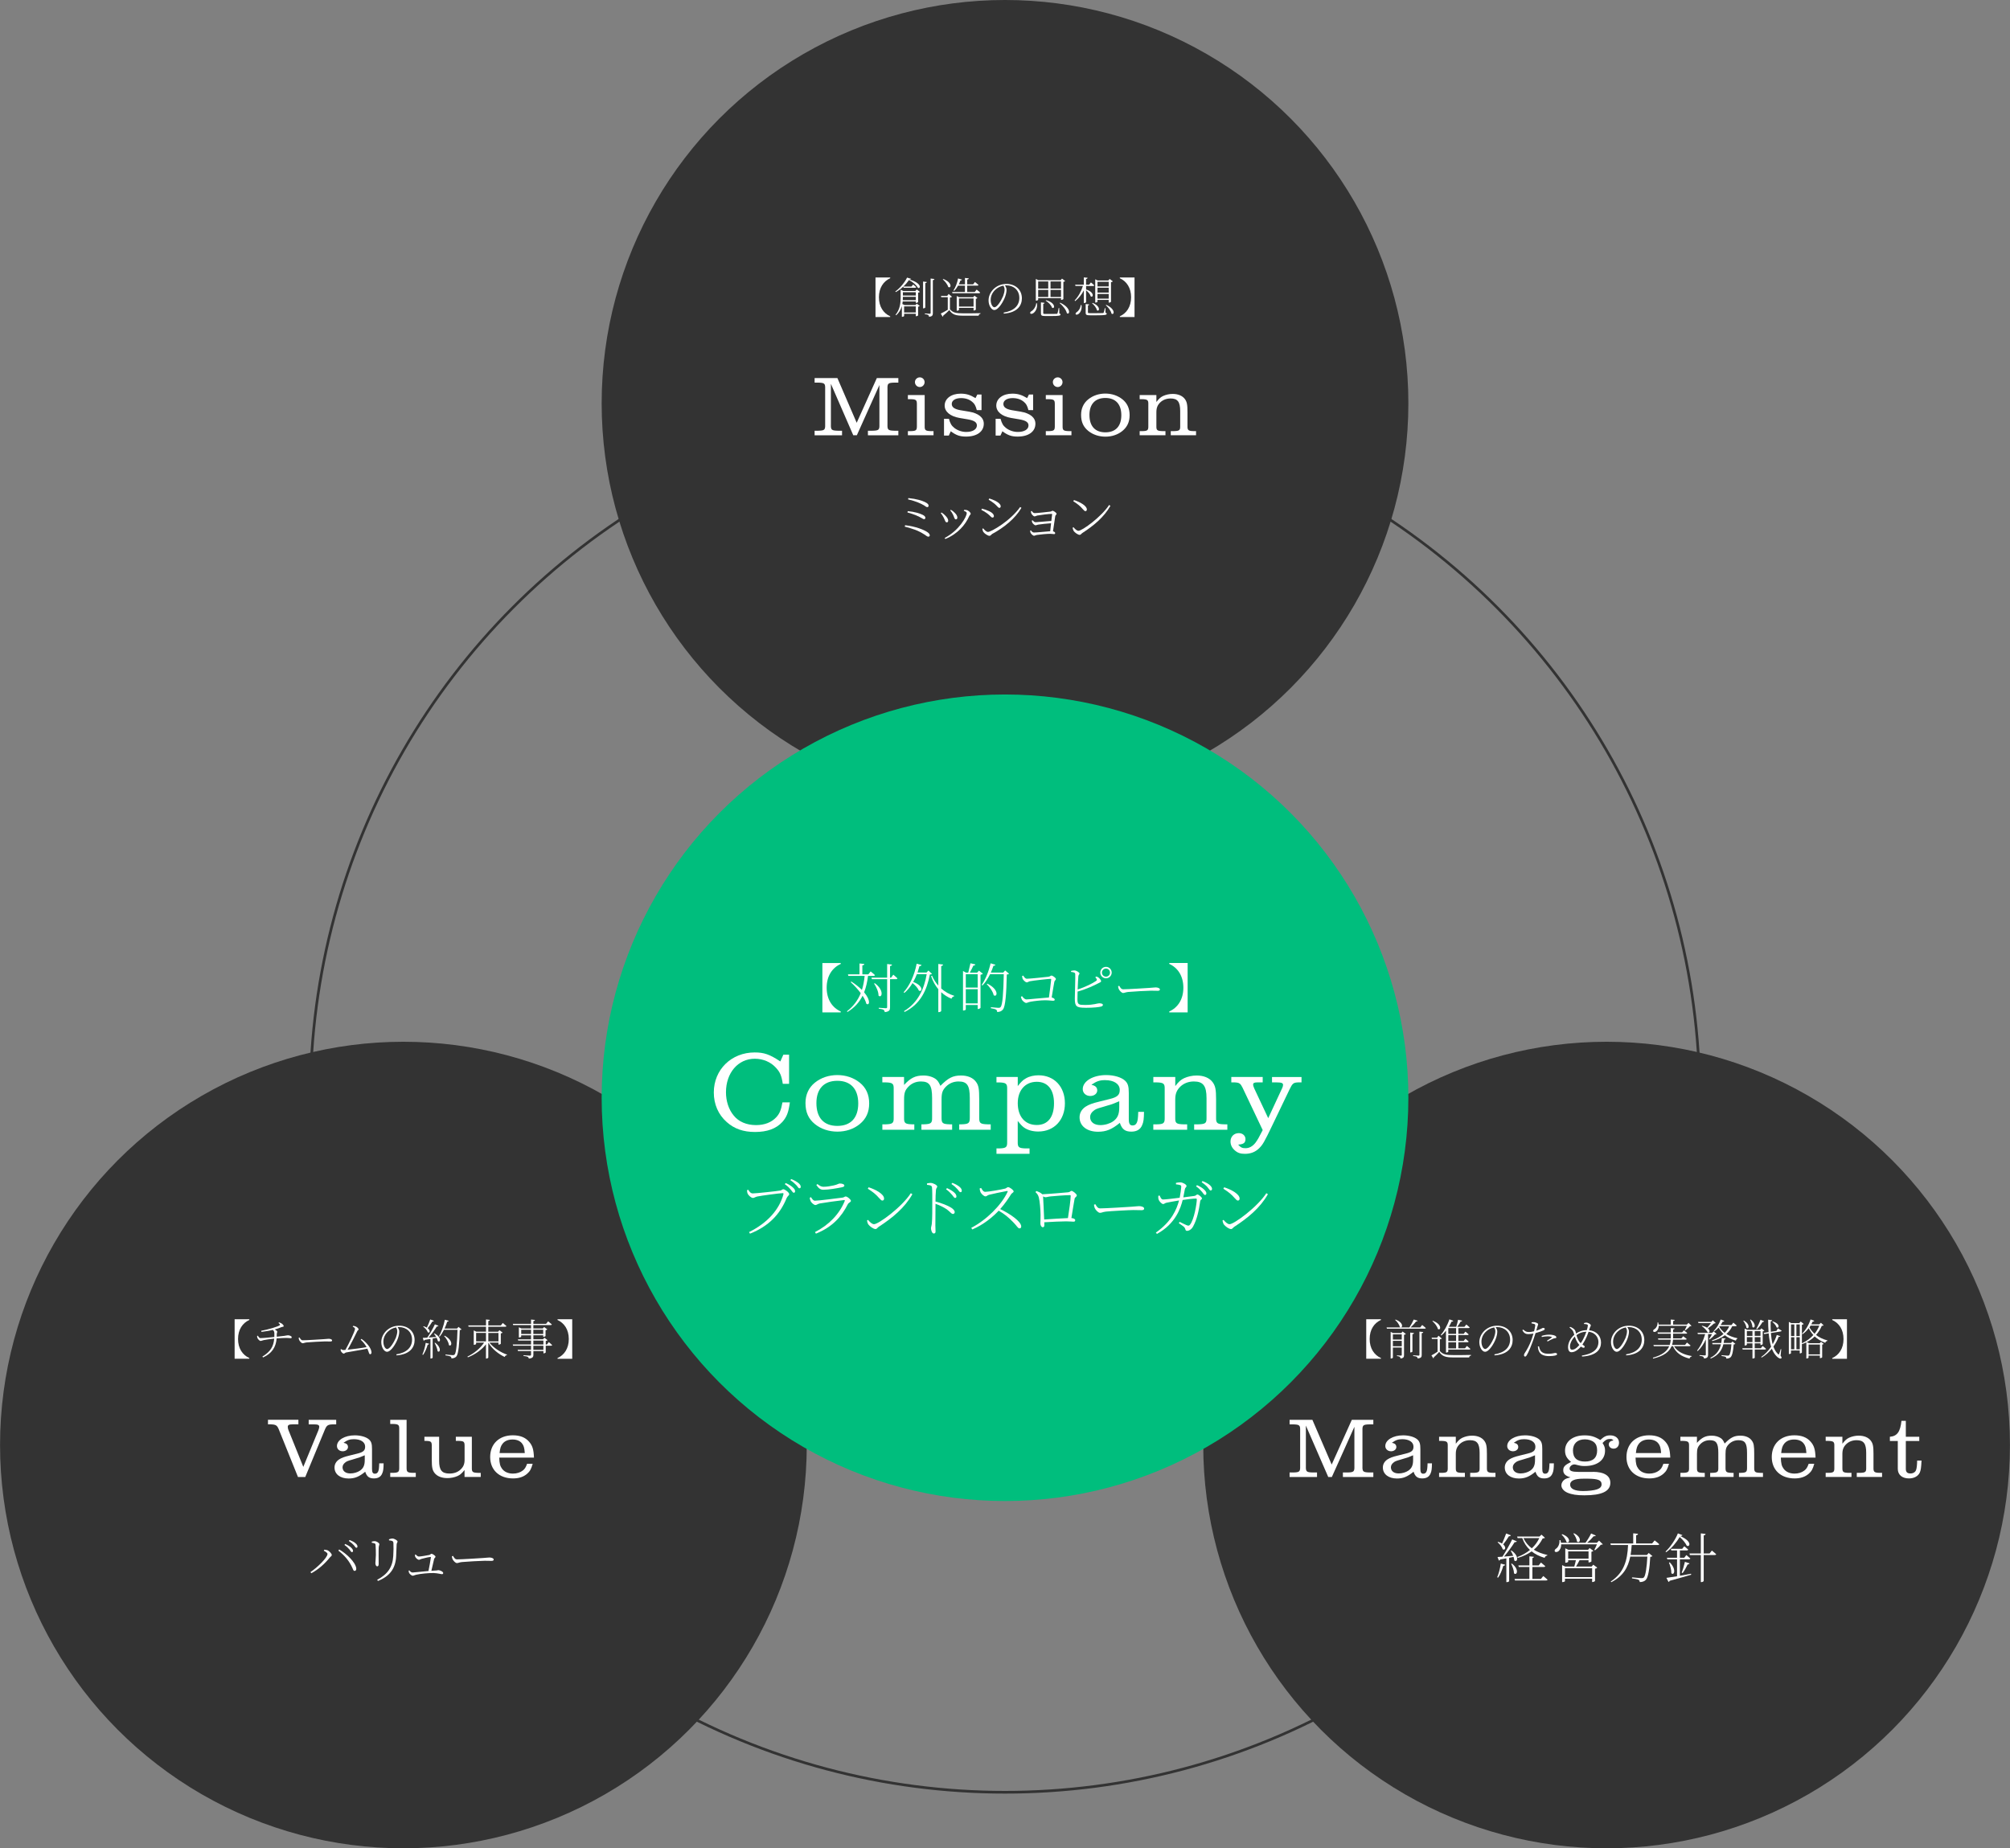 <?xml version="1.0" encoding="UTF-8"?><svg id="_レイヤー_2" xmlns="http://www.w3.org/2000/svg" viewBox="0 0 750.37 690.17"><rect x="0" y="0" width="750.37" height="690.17" fill="#808080" stroke="none"/><defs><style>.cls-1{fill:none;stroke:#333;stroke-miterlimit:10;}.cls-2{fill:#fff;}.cls-3{fill:#00be7d;}.cls-4{fill:#333;}</style></defs><g id="layout"><circle class="cls-1" cx="375.19" cy="409.9" r="259.33"/><circle class="cls-4" cx="375.19" cy="150.58" r="150.58"/><circle class="cls-4" cx="150.6" cy="539.57" r="150.58"/><circle class="cls-4" cx="599.77" cy="539.57" r="150.58"/><circle class="cls-3" cx="375.19" cy="409.9" r="150.58"/><path class="cls-2" d="M292.46,445.95c.1-.41-.05-.43-.31-.43-.94,0-8.06.94-9.43,1.25-.7.14-1.18.55-1.63.55-.65,0-1.73-1.03-1.97-1.58-.12-.29-.22-.62-.26-1.3l.48-.19c.34.58.84,1.37,1.68,1.37,1.22,0,9.22-.86,10.32-1.08.55-.12.7-.48,1.06-.48.62,0,2.23,1.2,2.23,1.85,0,.46-.65.7-.98,1.49-2.45,6.02-6.7,10.49-13.66,13.25l-.36-.58c6.96-3.48,11.28-8.42,12.84-14.11ZM295.19,444.2c-.5-.62-1.18-1.32-2.21-2.04l.34-.41c1.2.5,2.06,1.08,2.64,1.61.62.55.86.98.86,1.46,0,.36-.19.55-.5.55-.34,0-.62-.58-1.13-1.18ZM297.28,442.54c-.55-.58-1.15-1.15-2.23-1.87l.31-.41c1.22.46,2.06.98,2.66,1.44.65.53.91.98.91,1.46,0,.36-.19.55-.5.55-.38,0-.6-.58-1.15-1.18Z"/><path class="cls-2" d="M315.33,448.49c.12-.29.05-.43-.29-.38-2.09.22-7.42.96-9.07,1.27-.74.17-1.08.58-1.58.58s-1.49-.86-1.75-1.42c-.17-.36-.29-.82-.36-1.3l.48-.22c.46.74.84,1.32,1.51,1.32,1.39,0,8.59-.94,10.23-1.15.65-.07.82-.43,1.2-.43.67,0,1.97,1.15,1.97,1.66,0,.43-.86.67-1.13,1.18-2.42,4.82-5.9,8.62-11.93,11.04l-.36-.58c5.18-2.64,9.1-6.7,11.09-11.57ZM304.75,442.47l.41-.34c.89.67,1.46,1.01,2.23,1.01,1.42,0,2.57-.24,3.82-.5,1.49-.31,1.78-.72,2.33-.72.89,0,1.68.29,1.68.79,0,.31-.31.5-1.08.65-1.73.34-4.63.89-6.79.89-1.13,0-1.8-.6-2.59-1.78Z"/><path class="cls-2" d="M324.14,457.18c-.22-.36-.43-1.1-.48-1.42l.38-.26c.74.86,1.51,1.61,2.26,1.61,1.68,0,10.32-6.34,13.73-11.57l.58.38c-2.9,5.09-7.42,8.83-12.6,12.19-.38.24-.67.82-1.15.82-.82,0-2.23-1.06-2.71-1.75ZM328.19,447.36c-1.18-1.37-2.16-2.18-4.22-3.5l.31-.53c2.62.84,5.76,2.52,5.76,4.22,0,.48-.26.74-.65.74-.31,0-.58-.24-1.2-.94Z"/><path class="cls-2" d="M353.49,451.59c-1.15-.77-2.54-1.49-4.25-2.09l-.05,8.21c.02,1.03.07,1.73.07,2.14,0,.5-.24.74-.67.74-.67,0-1.03-1.32-1.03-1.92,0-.5.22-.91.31-1.8.19-1.78.17-5.86.17-7.78s.02-4.44-.1-5.66c-.07-.74-.55-.89-1.87-1.01l-.02-.53c.6-.12.98-.19,1.37-.19.96,0,2.47.84,2.47,1.34,0,.43-.38.5-.48,1.27-.12,1.2-.17,3.07-.17,4.34,2.28.58,4.58,1.49,5.9,2.33.65.43,1.27,1.01,1.27,1.61,0,.36-.22.7-.65.7-.62,0-.94-.72-2.28-1.7ZM355.36,446.09c-.53-.6-1.13-1.3-2.18-2.02l.36-.43c1.18.53,2.04,1.08,2.62,1.58.62.53.89,1.03.89,1.54,0,.34-.19.55-.5.55-.38,0-.65-.6-1.18-1.22ZM357.36,443.96c-.55-.6-1.13-1.15-2.18-1.85l.34-.43c1.2.46,2.06.96,2.64,1.44.65.53.89,1.01.89,1.49,0,.38-.17.55-.48.55-.38,0-.65-.58-1.2-1.2Z"/><path class="cls-2" d="M378.33,456.46c-1.7-1.8-3.38-3.17-5.5-4.39-2.23,2.35-5.54,5.16-9.86,7.01l-.38-.6c5.66-2.93,11.26-8.5,13.56-13.44.12-.31-.02-.36-.29-.31-1.87.31-5.28,1.08-6.6,1.39-.74.19-.82.6-1.37.6-.6,0-1.54-.96-1.82-1.51-.12-.26-.29-.74-.36-1.42l.55-.22c.36.55.74,1.46,1.54,1.46,1.25,0,6.1-.86,7.46-1.22.48-.14.72-.53,1.06-.53.65,0,2.09,1.1,2.09,1.58,0,.43-.65.58-.96,1.08-.82,1.3-2.26,3.53-4.06,5.52,3.84,1.87,7.85,4.66,7.85,6.5,0,.41-.19.72-.65.72-.58,0-.86-.79-2.26-2.23Z"/><path class="cls-2" d="M388.39,456.72c0-.46.1-2.06.07-3.12-.02-1.9-.29-5.14-.65-6.48-.24-.86-.62-1.44-1.25-1.99l.34-.41c.91.34,1.56.6,2.23,1.22,2.33-.1,8.69-.65,9.6-.74.82-.07.86-.53,1.27-.53.53,0,1.99,1.18,1.99,1.68s-.67.65-.82,1.25c-.22,1.01-.74,4.49-1.2,7.22.84.05,1.42.38,1.42.77,0,.36-.14.58-.6.58-.48,0-1.73-.12-2.78-.12-1.9,0-5.23.17-8.16.34l.02,1.08c0,.55-.19.77-.6.77s-.89-.55-.89-1.51ZM389.8,455.36c2.66-.17,6.67-.46,8.88-.53.46-2.76,1.03-6.94,1.03-8.33,0-.17-.07-.24-.26-.24-1.61,0-5.95.34-7.27.48-.79.07-1.44.31-1.87.31-.24,0-.6-.14-.91-.31.07,1.32.31,5.74.41,8.62Z"/><path class="cls-2" d="M408.67,451.04c-.17-.43-.22-.79-.26-1.22l.5-.17c.48.79.86,1.56,1.8,1.56,2.06,0,10.73-.55,11.74-.62,1.61-.1,2.18-.22,2.81-.22.82,0,1.87.31,1.87.89,0,.36-.19.62-.96.62s-1.63-.05-3.05-.05-8.5.38-10.27.58c-1.3.17-1.56.46-2.21.46s-1.66-1.08-1.97-1.82Z"/><path class="cls-2" d="M440.16,448.25c-1.63.26-4.01.7-4.66.84-.74.17-.82.5-1.27.5-.6,0-1.51-1.13-1.68-1.63-.17-.43-.17-1.01-.14-1.44l.5-.12c.29.65.62,1.49,1.25,1.49.82,0,3.58-.31,6.24-.65.26-1.3.55-3.34.58-4.03.02-.43-.05-.6-.46-.72-.43-.14-1.1-.22-1.51-.26v-.55c.48-.1,1.22-.22,1.66-.19.82,0,2.28.79,2.28,1.34,0,.5-.5.5-.65,1.37-.12.67-.34,1.9-.55,2.9l4.08-.53c.67-.07.79-.55,1.18-.55.46,0,1.7,1.01,1.7,1.46,0,.48-.53.38-.65,1.03-.53,3.62-1.18,6.74-2.64,9.43-.58,1.13-1.58,1.66-2.28,1.66-.34,0-.55-.19-.65-.65-.24-.91-1.08-1.27-2.42-2.21l.31-.5c.94.46,2.16,1.08,2.62,1.25.65.24.89.24,1.25-.19,1.56-1.9,2.54-7.97,2.54-9.5,0-.14-.1-.26-.29-.26-1.22,0-3.5.31-4.99.53-.7,2.81-2.54,8.83-9.6,12.67l-.41-.48c6-4.25,7.75-8.69,8.66-12ZM448.7,445.01c-.5-.6-1.15-1.34-2.18-2.02l.34-.46c1.2.53,2.06,1.08,2.64,1.63.62.58.86.98.86,1.46,0,.36-.22.58-.5.58-.38,0-.67-.6-1.15-1.2ZM450.81,443.31c-.55-.62-1.15-1.15-2.21-1.87l.31-.43c1.2.46,2.11.96,2.66,1.44.62.55.91,1.01.91,1.49,0,.38-.22.58-.55.58-.36,0-.6-.62-1.13-1.2Z"/><path class="cls-2" d="M456.86,457.18c-.22-.36-.43-1.1-.48-1.42l.38-.26c.74.86,1.51,1.61,2.26,1.61,1.68,0,10.32-6.34,13.73-11.57l.58.38c-2.9,5.09-7.42,8.83-12.6,12.19-.38.24-.67.82-1.15.82-.82,0-2.23-1.06-2.71-1.75ZM460.92,447.36c-1.18-1.37-2.16-2.18-4.22-3.5l.31-.53c2.62.84,5.76,2.52,5.76,4.22,0,.48-.26.74-.65.74-.31,0-.58-.24-1.2-.94Z"/><path class="cls-2" d="M294.87,411.63c-.5,3.78-1.18,5.46-2.81,7.31-2.31,2.52-5.63,3.74-10.21,3.74-4.33,0-7.73-1.18-10.54-3.7-3.15-2.77-4.83-6.64-4.83-11.05,0-8.53,6.55-14.95,15.25-14.95,3.49,0,5.59.71,9.58,3.36l1.13-2.52h2.14v10.88h-2.35c-.46-3.02-1.01-4.33-2.52-5.97-1.97-2.18-4.83-3.4-7.94-3.4-6.22,0-10.75,5.25-10.75,12.52,0,3.28,1.01,6.43,2.86,8.65,1.85,2.35,4.83,3.61,8.36,3.61,3.19,0,5.75-1.01,7.52-2.9,1.26-1.34,1.81-2.65,2.35-5.59h2.77Z"/><path class="cls-2" d="M320.95,404.24c2.35,1.89,3.53,4.45,3.53,7.77s-1.18,5.8-3.53,7.73c-2.27,1.85-5.17,2.81-8.32,2.81s-6.13-.97-8.4-2.81c-2.44-1.97-3.53-4.45-3.53-7.9,0-3.11,1.22-5.75,3.53-7.6,2.31-1.85,5.21-2.81,8.36-2.81s6.05.97,8.36,2.81ZM304.78,411.88c0,5.5,2.77,8.53,7.81,8.53s7.81-3.02,7.81-8.4-2.81-8.44-7.81-8.44-7.81,3.02-7.81,8.32Z"/><path class="cls-2" d="M329.39,419.82h1.3c2.52-.08,2.98-.46,2.94-2.39v-10.88c.04-1.93-.42-2.31-2.94-2.39h-1.3v-2.02h8.11v2.98c2.44-2.65,4.24-3.53,7.27-3.53,1.76,0,3.44.5,4.58,1.34.67.5,1.13,1.18,1.72,2.52,2.94-2.98,4.66-3.86,7.73-3.86,2.44,0,4.45.84,5.54,2.35,1.01,1.34,1.22,2.6,1.22,6.64v6.85c0,1.97.42,2.31,3.11,2.39h1.18v2.02h-11.76v-2.02h.88c2.6-.08,3.07-.42,3.07-2.39v-7.39c0-4.75-.97-6.22-4.2-6.22-1.85,0-3.44.67-4.7,1.93-1.3,1.34-1.64,2.35-1.64,4.83v6.85c0,1.97.42,2.31,3.07,2.39h.88v2.02h-11.47v-2.02h.88c2.65-.08,3.15-.42,3.11-2.39v-7.39c0-4.75-.97-6.22-4.16-6.22-1.85,0-3.44.67-4.66,1.93-1.3,1.34-1.64,2.35-1.64,4.83v6.85c-.04,1.97.42,2.31,2.98,2.39h.84v2.02h-11.93v-2.02Z"/><path class="cls-2" d="M372.01,402.14h7.94v3.4c1.26-1.6,2.02-2.35,3.07-2.9,1.3-.76,2.98-1.13,4.66-1.13,5.88,0,9.87,4.24,9.87,10.46s-3.99,10.54-9.96,10.54c-2.1,0-4.03-.55-5.38-1.55-.67-.5-1.34-1.22-2.27-2.39v7.86c-.04,1.97.42,2.31,2.94,2.39h1.47v2.02h-12.35v-2.02h1.01c2.56-.08,3.02-.42,2.98-2.39v-19.87c.04-1.93-.42-2.31-2.98-2.39h-1.01v-2.02ZM379.95,411.92c0,5.04,2.73,8.15,7.1,8.15,4.12,0,6.43-2.94,6.43-8.11s-2.39-8.02-6.43-8.02c-4.29,0-7.1,3.15-7.1,7.98Z"/><path class="cls-2" d="M427.08,415.16c-.04,2.69-.17,3.82-.71,5-.67,1.6-2.02,2.39-4.03,2.39-2.31,0-3.49-.88-4.28-3.28-2.98,2.44-5.08,3.32-8.15,3.32-4.12,0-6.89-2.14-6.89-5.38,0-1.64.8-3.02,2.27-3.99,1.26-.8,2.52-1.26,5.29-1.93l3.7-.92c2.86-.71,3.74-1.51,3.74-3.4,0-2.23-2.14-3.65-5.5-3.65-1.97,0-3.23.42-5.08,1.76,1.51.29,2.18.97,2.18,2.1s-1.09,2.06-2.6,2.06c-1.6,0-2.81-1.09-2.81-2.56,0-2.98,3.82-5.25,8.74-5.25,2.9,0,5.63.8,7.02,2.06,1.09,1.01,1.43,2.1,1.43,4.62v9.75c0,1.72.38,2.39,1.43,2.39.76,0,1.3-.38,1.6-1.13.29-.67.42-1.51.5-3.95h2.18ZM417.84,411.21c-2.39,1.01-2.86,1.18-4.24,1.55l-1.81.55c-2.52.71-2.86.88-3.65,1.55-.76.59-1.18,1.43-1.18,2.23,0,1.85,1.47,3.02,3.82,3.02,1.72,0,3.53-.55,4.75-1.39,1.68-1.18,2.31-2.65,2.31-5.25v-2.27Z"/><path class="cls-2" d="M430.56,419.82h1.3c2.52-.04,2.98-.42,2.94-2.39v-10.88c.04-1.93-.42-2.31-2.94-2.39h-1.3v-2.02h8.19v3.4c1.3-1.68,2.06-2.35,3.28-2.94,1.39-.63,3.02-1.01,4.7-1.01,2.65,0,4.75.88,5.96,2.48,1.05,1.43,1.3,2.77,1.3,6.51v6.85c-.04,1.97.46,2.35,3.11,2.39h1.09v2.02h-12.39v-2.02h1.55c2.65-.08,3.11-.42,3.07-2.39v-7.39c0-4.58-1.26-6.22-4.71-6.22-2.02,0-3.74.67-5.04,1.89-1.39,1.34-1.93,2.73-1.93,4.87v6.85c-.04,1.97.42,2.31,2.98,2.39h1.47v2.02h-12.64v-2.02Z"/><path class="cls-2" d="M463.87,406.13c-.8-1.6-1.22-1.89-2.98-1.97h-1.22v-2.02h11.72v2.02h-1.97c-1.18,0-1.6.21-1.6.84,0,.34.17.84.42,1.43l5.21,11.09,5.25-11.3c.17-.38.29-.8.29-1.13,0-.67-.59-.92-2.27-.92h-1.85v-2.02h11.01v2.02h-1.39c-1.64.08-2.02.42-3.07,2.6l-6.47,13.48c-2.94,6.13-3.53,7.18-4.91,8.53-1.43,1.39-3.15,2.06-5.29,2.06-1.64,0-2.69-.34-3.74-1.26-1.09-.92-1.64-2.1-1.64-3.36,0-1.81,1.3-3.11,3.11-3.11,1.43,0,2.48.97,2.48,2.23,0,1.39-.71,1.93-2.73,2.06.92,1.05,1.47,1.34,2.73,1.34,1.43,0,2.69-.71,3.74-2.06.8-1.09,1.34-2.02,2.69-4.7l-7.52-15.84Z"/><path class="cls-2" d="M307.01,378.03v-18.44h6.86v.34c-3.16,1.42-5.26,4.48-5.26,8.88s2.1,7.46,5.26,8.88v.34h-6.86Z"/><path class="cls-2" d="M321.77,369.64c.52-1.64.84-3.38,1.02-5.24h-6.08l-.16-.58h4.32v-4.06l1.8.18c-.04.28-.26.48-.74.54v3.34h2.24l.86-1.1s.98.8,1.6,1.36c-.06.22-.24.32-.52.32h-2.06c-.28,2.24-.74,4.28-1.46,6.12,2.6,3.08,1.98,5.14.82,4.26-.22-.92-.72-1.94-1.4-2.96-1.2,2.4-2.98,4.42-5.62,6.04l-.22-.24c2.46-1.88,4.1-4.16,5.16-6.78-1.14-1.54-2.56-3.04-3.76-4.12l.26-.2c1.68,1.08,2.96,2.14,3.94,3.12ZM333.01,360.18c-.06.28-.26.48-.74.54v4.34h.38l.84-1.12s.96.8,1.54,1.36c-.06.22-.22.32-.5.32h-2.26v10.52c0,.94-.18,1.6-1.96,1.78-.06-.36-.18-.66-.46-.84-.32-.2-.88-.34-1.8-.46v-.32s2.2.16,2.64.16c.4,0,.5-.1.5-.46v-10.38h-5.7l-.16-.56h5.86v-5.1l1.82.22ZM327.97,371.76c.02-1.44-.86-3.32-1.66-4.5l.26-.14c3.76,2.76,2.58,5.8,1.4,4.64Z"/><path class="cls-2" d="M344.03,360.32c-.08.24-.32.44-.78.44-.22.82-.46,1.62-.72,2.38h3.34l.72-.74,1.34,1.24c-.16.16-.36.22-.8.24-1.1,5.64-3.32,10.94-9.42,13.98l-.24-.3c5.12-3.06,7.54-8.18,8.48-13.82h-3.66c-.4,1.04-.86,2.02-1.38,2.92,4,1.44,3.36,3.94,2.12,3.22-.36-.92-1.38-2.02-2.36-2.8-.88,1.46-1.9,2.7-3.04,3.66l-.28-.24c2.18-2.42,4-6.24,4.86-10.66l1.82.48ZM350.29,368.02v-8.08l1.78.22c-.06.28-.2.48-.7.56v8.38c1.4,1.24,3.04,2.18,4.84,2.72l-.04.22c-.44.06-.82.38-.96.88-1.44-.58-2.72-1.4-3.84-2.44v7c0,.18-.46.44-.86.44h-.22v-8.56c-1.16-1.36-2.06-3-2.7-4.88l.36-.16c.56,1.36,1.36,2.6,2.34,3.7Z"/><path class="cls-2" d="M363.39,360.54c-.36.78-.9,1.84-1.34,2.64h2.74l.66-.74,1.46,1.14c-.12.18-.46.32-.86.4v12.34c-.02.14-.54.44-.92.44h-.14v-1.5h-4.44v1.66c0,.14-.36.4-.84.4h-.2v-14.74l1.14.6h.82c.26-1,.6-2.44.82-3.5l1.84.44c-.08.28-.34.42-.74.42ZM360.55,363.76v5h4.44v-5h-4.44ZM360.55,374.66h4.44v-5.3h-4.44v5.3ZM370.87,360.62c-.28.88-.62,1.72-.98,2.54h4.64l.7-.8,1.46,1.22c-.16.18-.4.28-.84.3-.14,7.26-.52,11.92-1.42,13.04-.5.68-1.3.96-2.18.96,0-.36-.1-.7-.38-.88-.3-.2-1.18-.42-1.96-.54l.02-.38c.9.1,2.36.24,2.82.24.42,0,.56-.04.78-.28.76-.74,1.06-5.42,1.2-12.28h-5.12c-.82,1.66-1.78,3.14-2.84,4.22l-.28-.22c1.34-1.94,2.62-4.96,3.32-8.06l1.8.54c-.08.2-.3.4-.74.38ZM370.95,371.6c-.24-1.34-1.54-3.1-2.58-4.14l.24-.16c4.6,2.28,3.64,5.3,2.34,4.3Z"/><path class="cls-2" d="M381.49,373.28c-.16-.3-.32-.86-.36-1.08l.4-.24c.42.52.94,1.22,1.7,1.22.72,0,6.22-.58,8.36-.72.34-2.44.74-5.58.84-6.74.02-.16-.06-.22-.2-.22-.86,0-6.32.62-7.76.9-.4.08-.82.42-1.14.42-.52,0-1.42-.94-1.58-1.38-.08-.22-.16-.74-.18-1l.42-.16c.34.48.68,1.18,1.38,1.18.98,0,6.76-.58,8-.74.68-.08.82-.44,1.16-.44.48,0,1.66.86,1.66,1.28,0,.38-.48.54-.58,1.06-.18.82-.6,3.44-1,5.84.6.1,1.14.46,1.14.82,0,.3-.2.4-.74.4-.58,0-1.4-.18-2.88-.18-1.64,0-4.1.3-5.32.52-1.08.2-1.3.48-1.72.48-.48,0-1.34-.76-1.6-1.22Z"/><path class="cls-2" d="M405.21,376.29c-3.4.02-3.94-.54-3.96-3.32,0-1.54.24-8.24.16-9.24-.06-.58-.48-.7-1.56-.82l-.02-.36c.46-.1.92-.22,1.32-.2.74.06,1.84.74,1.84,1.16,0,.34-.36.4-.42,1.04-.08.84-.18,2.98-.26,4.94,2.82-.94,5.54-2.26,6.86-3.2.34-.28.4-.42.22-.74-.1-.22-.3-.44-.5-.62l.32-.28c.3.06.56.14.76.28.48.32,1.1,1.04,1.1,1.44,0,.36-.54.52-1.28.9-1.34.7-4.18,2.06-7.5,2.98l-.06,2.86c0,2.02.48,2.14,2.94,2.14,3.2,0,4.44-.62,5.2-.62.8,0,1.36.2,1.36.58,0,.34-.24.5-.6.62-.76.22-2.72.48-5.92.48v-.02ZM410.75,363.16c0-1.18.96-2.14,2.14-2.14s2.12.96,2.12,2.14-.96,2.14-2.12,2.14-2.14-.96-2.14-2.14ZM414.39,363.16c0-.84-.68-1.5-1.5-1.5s-1.52.66-1.52,1.5.68,1.52,1.52,1.52,1.5-.68,1.5-1.52Z"/><path class="cls-2" d="M417.63,369.26c-.14-.36-.18-.66-.22-1.02l.42-.14c.4.66.72,1.3,1.5,1.3,1.72,0,8.94-.46,9.78-.52,1.34-.08,1.82-.18,2.34-.18.68,0,1.56.26,1.56.74,0,.3-.16.52-.8.52s-1.36-.04-2.54-.04-7.08.32-8.56.48c-1.08.14-1.3.38-1.84.38s-1.38-.9-1.64-1.52Z"/><path class="cls-2" d="M436.51,359.92v-.34h6.86v18.44h-6.86v-.34c3.16-1.42,5.26-4.48,5.26-8.88s-2.1-7.46-5.26-8.88Z"/><path class="cls-2" d="M345.1,199.58c-2.58-1.64-4.34-2.12-7.34-2.94l.14-.52c3.88.44,7,1.68,8.28,2.56.64.44.92.82.92,1.22,0,.26-.18.5-.54.5-.4,0-.82-.4-1.46-.82ZM343.98,193.4c-1.32-.76-2.66-1.32-5.22-2.06l.12-.48c2.56.22,4.48.86,5.5,1.34.74.36,1.08.7,1.08,1.18,0,.28-.2.48-.5.48-.24,0-.52-.2-.98-.46ZM345.1,188.8c-1.52-.92-3.16-1.62-6.1-2.34l.1-.48c3.1.3,5.1.96,6.2,1.48,1.06.54,1.36.88,1.36,1.38,0,.32-.22.52-.46.52-.34.02-.6-.24-1.1-.56Z"/><path class="cls-2" d="M352.28,193.24c-.32-.62-.68-1.18-1.06-1.64l.26-.24c.52.3,1.02.76,1.36,1.1.74.72,1.14,1.38,1.14,1.94,0,.38-.18.64-.52.64-.6,0-.62-.74-1.18-1.8ZM360.9,191.56c0-.28-.28-.52-1.1-.84l.12-.32c.26,0,.58-.02.9.04.68.14,1.56.94,1.56,1.38,0,.32-.32.42-.54.88-1.42,3.18-4.18,6.6-8.94,8.56l-.24-.38c5.38-2.82,8.24-7.92,8.24-9.32ZM355.78,192.16c-.26-.52-.6-1.1-1.04-1.6l.26-.2c.58.34,1.02.7,1.44,1.14.56.54.96,1.16.96,1.8,0,.4-.24.62-.58.62-.54,0-.56-.82-1.04-1.76Z"/><path class="cls-2" d="M368.66,191.8c-.74-.56-1.42-.98-2.3-1.42l.22-.46c1.04.28,1.8.54,2.66.94,1.18.52,1.8,1.22,1.8,1.88,0,.28-.2.52-.5.52-.54,0-.84-.7-1.88-1.46ZM367.14,198.68c-.22-.3-.4-.96-.42-1.2l.32-.2c.58.7,1.18,1.34,1.82,1.34,1.16,0,8.34-4.12,11.98-9.3l.48.3c-2.32,4-6.5,7.36-10.92,9.76-.36.22-.54.7-1.04.7-.58,0-1.82-.84-2.22-1.4ZM371.16,188c-.66-.54-1.54-1.1-2.08-1.4l.24-.48c.76.24,1.66.58,2.44.98,1.36.74,1.82,1.4,1.82,1.98,0,.3-.18.56-.5.56-.46,0-.86-.8-1.92-1.64Z"/><path class="cls-2" d="M385.4,195.18c-.1-.18-.18-.54-.22-.76l.28-.16c.32.32.66.74,1.16.74s3.94-.36,5.86-.48l.3-2.48c.02-.12-.04-.16-.14-.16-1.12,0-3.98.36-5.42.62-.36.08-.72.32-1,.32-.42,0-1.1-.78-1.22-1.14-.08-.24-.12-.58-.14-.78l.3-.1c.28.34.58.8,1.06.8.88,0,4.92-.44,5.84-.56.52-.06.6-.32.88-.32.42,0,1.5.76,1.5,1.14,0,.32-.42.44-.5.88l-.84,5.64c.44.12.82.4.82.66s-.18.4-.4.4c-.3,0-.9-.12-1.46-.12-1.32,0-3.74.24-5.08.44-.32.06-.7.28-.94.28-.48,0-1.14-.74-1.3-1.08-.08-.18-.18-.52-.18-.78l.26-.16c.32.36.62.82,1.18.82,1.04,0,4.38-.36,6.06-.48l.32-2.98c-1.68.1-3.6.34-4.86.52-.42.06-.64.24-.92.24-.4,0-1-.62-1.2-.96Z"/><path class="cls-2" d="M400.82,198.26c-.18-.3-.36-.92-.4-1.18l.32-.22c.62.72,1.26,1.34,1.88,1.34,1.4,0,8.6-5.28,11.44-9.64l.48.32c-2.42,4.24-6.18,7.36-10.5,10.16-.32.2-.56.68-.96.68-.68,0-1.86-.88-2.26-1.46ZM404.2,190.08c-.98-1.14-1.8-1.82-3.52-2.92l.26-.44c2.18.7,4.8,2.1,4.8,3.52,0,.4-.22.62-.54.62-.26,0-.48-.2-1-.78Z"/><path class="cls-2" d="M304.11,141.17h8.51l7.2,16.7,7.52-16.7h8.03v1.7h-1.5c-2.34.06-2.62.32-2.56,2.34v13.28c-.06,2.02.22,2.27,2.56,2.34h1.5v1.7h-11.36v-1.7h1.73c2.34-.06,2.62-.32,2.56-2.34v-14.72l-8.42,18.75h-1.34l-8.35-19.2v15.17c-.06,2.02.22,2.27,2.53,2.34h1.63v1.7h-10.24v-1.7h1.41c2.3-.06,2.59-.32,2.53-2.34v-13.28c.06-2.02-.22-2.27-2.53-2.34h-1.41v-1.7Z"/><path class="cls-2" d="M338.93,160.98h1.12c1.92-.06,2.24-.32,2.24-1.82v-8.29c0-1.5-.32-1.76-2.24-1.82h-1.12v-1.54h6.27v11.65c-.03,1.5.32,1.76,2.34,1.82h.96v1.54h-9.57v-1.54ZM345.17,142.7c0,.99-.8,1.82-1.79,1.82s-1.82-.8-1.82-1.86c0-.96.83-1.76,1.82-1.76s1.79.8,1.79,1.79Z"/><path class="cls-2" d="M352.43,156.37h1.82c.51,1.82.96,2.56,2.02,3.42,1.25.96,2.82,1.5,4.45,1.5,2.4,0,3.97-.96,3.97-2.43,0-1.18-.99-1.86-3.39-2.27l-3.17-.54c-3.42-.61-5.47-2.34-5.47-4.61,0-2.62,2.46-4.45,5.98-4.45,2.08,0,3.52.45,5.54,1.66l.67-1.34h1.57v5.82h-1.76c-.45-1.66-.83-2.37-1.73-3.1-1.06-.9-2.46-1.38-4.16-1.38-2.08,0-3.46.86-3.46,2.18,0,1.22,1.02,1.95,3.2,2.34l3.26.54c3.55.61,5.5,2.21,5.5,4.51,0,2.94-2.56,4.8-6.62,4.8-2.3,0-3.68-.48-5.7-1.98l-.74,1.6h-1.79v-6.27Z"/><path class="cls-2" d="M371.7,156.37h1.82c.51,1.82.96,2.56,2.02,3.42,1.25.96,2.82,1.5,4.45,1.5,2.4,0,3.97-.96,3.97-2.43,0-1.18-.99-1.86-3.39-2.27l-3.17-.54c-3.42-.61-5.47-2.34-5.47-4.61,0-2.62,2.46-4.45,5.98-4.45,2.08,0,3.52.45,5.54,1.66l.67-1.34h1.57v5.82h-1.76c-.45-1.66-.83-2.37-1.73-3.1-1.06-.9-2.46-1.38-4.16-1.38-2.08,0-3.46.86-3.46,2.18,0,1.22,1.02,1.95,3.2,2.34l3.26.54c3.55.61,5.5,2.21,5.5,4.51,0,2.94-2.56,4.8-6.62,4.8-2.3,0-3.68-.48-5.7-1.98l-.74,1.6h-1.79v-6.27Z"/><path class="cls-2" d="M390.42,160.98h1.12c1.92-.06,2.24-.32,2.24-1.82v-8.29c0-1.5-.32-1.76-2.24-1.82h-1.12v-1.54h6.27v11.65c-.03,1.5.32,1.76,2.34,1.82h.96v1.54h-9.57v-1.54ZM396.66,142.7c0,.99-.8,1.82-1.79,1.82s-1.82-.8-1.82-1.86c0-.96.83-1.76,1.82-1.76s1.79.8,1.79,1.79Z"/><path class="cls-2" d="M419.02,149.1c1.79,1.44,2.69,3.39,2.69,5.92s-.9,4.42-2.69,5.89c-1.73,1.41-3.94,2.14-6.34,2.14s-4.67-.74-6.4-2.14c-1.86-1.5-2.69-3.39-2.69-6.02,0-2.37.93-4.38,2.69-5.79,1.76-1.41,3.97-2.14,6.37-2.14s4.61.74,6.37,2.14ZM406.71,154.93c0,4.19,2.11,6.5,5.95,6.5s5.95-2.3,5.95-6.4-2.14-6.43-5.95-6.43-5.95,2.3-5.95,6.34Z"/><path class="cls-2" d="M425.46,160.98h.99c1.92-.03,2.27-.32,2.24-1.82v-8.29c.03-1.47-.32-1.76-2.24-1.82h-.99v-1.54h6.24v2.59c.99-1.28,1.57-1.79,2.5-2.24,1.06-.48,2.3-.77,3.58-.77,2.02,0,3.62.67,4.54,1.89.8,1.09.99,2.11.99,4.96v5.22c-.03,1.5.35,1.79,2.37,1.82h.83v1.54h-9.44v-1.54h1.18c2.02-.06,2.37-.32,2.34-1.82v-5.63c0-3.49-.96-4.74-3.58-4.74-1.54,0-2.85.51-3.84,1.44-1.06,1.02-1.47,2.08-1.47,3.71v5.22c-.03,1.5.32,1.76,2.27,1.82h1.12v1.54h-9.63v-1.54Z"/><path class="cls-2" d="M326.84,118.38v-14.76h5.49v.27c-2.53,1.14-4.21,3.59-4.21,7.11s1.68,5.97,4.21,7.11v.27h-5.49Z"/><path class="cls-2" d="M342.69,107.49c-.51-.93-1.74-2.1-3.35-2.93-.54.78-1.25,1.63-2.1,2.43h3.04l.61-.75s.7.54,1.14.96c-.05.18-.19.26-.4.26h-4.29l-.13-.45c-.82.78-1.78,1.52-2.8,2.05l-.18-.21c1.84-1.3,3.62-3.55,4.39-5.19l1.49.43c-.06.18-.24.27-.64.27,4.9,1.41,4.18,3.63,3.22,3.12ZM336.23,108.16l1.01.5h4.48l.53-.58,1.17.9c-.11.11-.38.26-.67.32v3.49c-.03.1-.46.3-.74.3h-.13v-.53h-4.88c-.03.32-.08.64-.14.96l.85.4h4.03l.5-.54,1.12.85c-.1.13-.35.24-.61.29v3.25c-.02.1-.45.3-.74.3h-.13v-.91h-4.35v.82c0,.08-.29.32-.72.32h-.13v-4c-.34,1.22-.98,2.43-2.16,3.43l-.19-.19c1.66-2.02,1.9-4.4,1.9-6.59v-2.77ZM337.06,110.84v.08c0,.37,0,.77-.03,1.18h4.85v-1.26h-4.82ZM337.06,109.12v1.23h4.82v-1.23h-4.82ZM337.52,116.68h4.35v-2.29h-4.35v2.29ZM345.99,105.28c-.03.22-.18.38-.56.43v9.08c0,.14-.37.34-.67.34h-.16v-10l1.39.16ZM348.84,104.18c-.05.22-.21.38-.59.43v12.29c0,.77-.14,1.26-1.42,1.39-.03-.27-.11-.5-.32-.67-.21-.14-.61-.26-1.25-.32v-.27s1.5.13,1.79.13.37-.1.37-.34v-12.82l1.42.18Z"/><path class="cls-2" d="M354.63,115.48c1.1,1.31,2.35,1.52,5.06,1.52,1.9,0,4.43,0,6.34-.06v.22c-.4.06-.64.3-.7.72h-5.62c-2.88,0-4.18-.35-5.31-2.1-.64.67-1.68,1.62-2.31,2.1.05.21-.03.3-.18.38l-.7-1.17c.66-.3,1.68-.88,2.61-1.42v-4.69h-2.43l-.1-.48h2.3l.56-.74,1.25,1.06c-.1.1-.34.22-.77.3v4.35ZM353.99,107.14c-.26-.93-1.23-2.15-2.03-2.82l.19-.14c3.59,1.38,2.9,3.7,1.84,2.96ZM361.67,103.94c-.03.22-.21.38-.59.45v1.79h2.19l.7-.88s.82.62,1.31,1.1c-.05.18-.21.26-.4.26h-3.81v2.37h2.82l.72-.9s.8.66,1.31,1.1c-.05.18-.21.26-.43.26h-9.92l-.13-.46h4.79v-2.37h-2.56c-.42.75-.91,1.42-1.47,1.94l-.24-.18c.74-1.09,1.38-2.74,1.71-4.45l1.46.43c-.08.18-.26.32-.58.32-.18.5-.38.99-.62,1.46h2.31v-2.4l1.44.16ZM357.16,110.53l.93.45h5.22l.48-.56,1.12.86c-.08.11-.34.24-.61.29v4.03c-.02.11-.45.34-.72.34h-.13v-.99h-5.44v.78c0,.08-.37.29-.72.29h-.13v-5.49ZM363.45,114.47v-3.03h-5.44v3.03h5.44Z"/><path class="cls-2" d="M380.53,111.17c0-2.82-2.16-4.63-4.82-4.63l-.56.03c.34.51.61,1.02.61,1.62,0,.75-.18,1.62-.5,2.53-.66,1.89-2.53,5.04-4.08,5.04-1.04,0-2.13-1.63-2.13-3.6,0-1.63.77-3.25,2.08-4.43,1.31-1.17,2.96-1.71,4.63-1.71,3.22,0,5.73,2.08,5.73,5.38,0,2.58-1.57,5.33-6.75,5.7l-.06-.38c3.89-.64,5.86-2.59,5.86-5.54ZM371.52,108.23c-1.04.99-1.68,2.32-1.68,3.75,0,1.6.74,2.75,1.38,2.75,1.1,0,2.58-2.58,3.28-4.19.27-.74.53-1.68.53-2.39,0-.58-.18-.99-.43-1.49-1.14.21-2.24.75-3.07,1.57Z"/><path class="cls-2" d="M387.12,113.24c.27,2-.67,3.2-1.34,3.67-.4.29-.96.42-1.15.11-.14-.27.03-.58.32-.75.82-.45,1.74-1.63,1.89-3.04l.29.02ZM386.69,104.16l.96.46h8.29l.53-.58,1.18.9c-.11.13-.37.26-.67.32v6.4c-.03.1-.46.32-.75.32h-.13v-.64h-8.53v.59c0,.1-.35.32-.72.32h-.16v-8.1ZM391.33,107.76v-2.67h-3.76v2.67h3.76ZM387.57,110.9h3.76v-2.67h-3.76v2.67ZM389.94,113.08c-.03.19-.18.34-.48.38v3.46c0,.26.08.3.86.3h2.11c.98,0,1.74,0,2-.02.24-.02.29-.06.35-.22.13-.27.27-1.07.43-1.97h.22l.03,2.03c.35.11.45.21.45.38,0,.45-.51.58-3.49.58h-2.22c-1.34,0-1.6-.21-1.6-.94v-4.15l1.33.16ZM392.74,114.9c-.26-.96-1.42-2.06-2.38-2.66l.18-.14c3.71,1.02,3.28,3.43,2.21,2.8ZM392.18,107.76h3.92v-2.67h-3.92v2.67ZM392.18,110.9h3.92v-2.67h-3.92v2.67ZM398.28,116.94c-.27-1.28-1.6-2.88-2.71-3.78l.19-.14c4.29,1.98,3.63,4.74,2.51,3.92Z"/><path class="cls-2" d="M408.5,106.53c-.03.18-.18.26-.4.26h-2.64v1.31c3.27,1.01,2.69,3.2,1.73,2.56-.19-.78-.98-1.68-1.73-2.26v4.4c0,.14-.37.35-.66.35h-.18v-4.75c-.77,1.55-1.86,2.91-3.23,4.03l-.22-.22c1.42-1.49,2.48-3.43,3.1-5.43h-2.77l-.13-.46h3.25v-2.74l1.41.14c-.05.24-.18.38-.58.45v2.14h1.14l.67-.85s.77.59,1.23,1.06ZM402.64,117.22c-.37.27-.86.4-1.06.13-.13-.24.03-.54.3-.74.7-.4,1.47-1.46,1.57-2.71l.29.02c.27,1.74-.51,2.87-1.1,3.3ZM406.15,114.06v2.58c0,.24.08.29.9.29h2.37c1.14,0,1.94,0,2.23-.03.24-.02.3-.05.38-.19.13-.24.27-.88.42-1.65h.22l.03,1.71c.35.1.45.19.45.37,0,.45-.5.59-3.75.59h-2.42c-1.42,0-1.68-.19-1.68-.93v-3.28l1.33.16c-.02.19-.18.34-.48.38ZM409.49,115.83c-.14-.88-1.06-1.97-1.79-2.59l.19-.14c3.2,1.31,2.54,3.44,1.6,2.74ZM409.03,112.98h-.16v-8.69l.93.45h3.94l.53-.58,1.18.91c-.11.13-.37.24-.69.3v7.31c-.02.1-.45.32-.74.32h-.13v-1.02h-4.18v.69c0,.1-.32.3-.69.3ZM413.9,105.22h-4.18v1.74h4.18v-1.74ZM413.9,107.44h-4.18v1.82h4.18v-1.82ZM413.9,109.75h-4.18v1.76h4.18v-1.76ZM414.94,117.1c-.19-1.04-1.25-2.39-2.13-3.14l.18-.13c3.63,1.65,2.96,4,1.95,3.27Z"/><path class="cls-2" d="M418.05,103.89v-.27h5.49v14.76h-5.49v-.27c2.53-1.14,4.21-3.59,4.21-7.11s-1.68-5.97-4.21-7.11Z"/><path class="cls-2" d="M122.26,580.23c0-.44-.9-.94-1.38-1.18l.18-.4c.26.04.7.04,1.1.18.72.26,1.7,1.28,1.7,1.82,0,.34-.38.5-.74.92-1.84,2.32-4.32,4.52-6.92,5.88l-.3-.44c2.46-1.62,6.36-5.38,6.36-6.78ZM131.57,585.49c-1.18-2.64-2.9-4.66-5.26-6.5l.32-.42c2.72,1.56,6.02,4.68,6.36,7,.08.66-.22,1-.58,1-.44.02-.52-.32-.84-1.08ZM130.45,578.56c-.44-.5-1.02-1.1-1.86-1.68l.28-.36c.98.44,1.74.9,2.2,1.34.5.5.72.84.72,1.24,0,.3-.16.46-.44.46-.3,0-.48-.48-.9-1ZM132.09,576.96c-.48-.52-1-.98-1.86-1.56l.26-.36c1,.38,1.76.78,2.2,1.2.54.44.76.84.76,1.22,0,.32-.16.48-.42.48-.3,0-.52-.5-.94-.98Z"/><path class="cls-2" d="M140.14,583.69c0-.54.14-1.38.18-3.06.02-.92-.04-2.84-.1-3.56-.04-.5-.06-.66-.4-.78-.32-.12-.6-.16-1.02-.24l-.02-.4c.38-.1.8-.18,1.06-.18.72,0,1.78.66,1.78,1.12,0,.34-.18.52-.24,1.24-.08.86-.02,5.46-.02,6.16s-.26.88-.54.88c-.4,0-.68-.54-.68-1.18ZM146.81,581.01c.1-1.9.14-3.4.06-4.8-.02-.34-.06-.62-.44-.8-.2-.12-.66-.18-1.2-.24l-.02-.4c.42-.16.92-.3,1.24-.3.76,0,1.96.74,1.96,1.12,0,.42-.32.5-.34,1.16-.06,1.18-.12,3.08-.18,4.32-.2,4.6-2.4,7.5-6.8,9.26l-.28-.44c3.92-2.06,5.76-4.76,6-8.88Z"/><path class="cls-2" d="M152.74,587.35c-.12-.24-.16-.44-.2-.88l.28-.08c.3.38.68.78,1.22.78.5,0,3.3-.34,5.92-.56.34-1.66.78-4.12.9-5.08.02-.12-.04-.16-.16-.16-.46,0-2.64.5-3.36.72-.38.1-.64.34-.96.34-.38,0-1.06-.58-1.32-1.04-.14-.26-.14-.58-.16-.84l.26-.1c.28.3.8.76,1.18.76.76,0,3.28-.46,3.96-.6.36-.08.5-.44.78-.44.4,0,1.5.74,1.5,1.1s-.42.46-.52.88l-1.02,4.38,1.52-.1c.66,0,.88-.14,1.06-.14.62,0,1.84.56,1.84,1.08,0,.26-.18.42-.46.42-.4,0-1.46-.34-3.04-.42-1.64-.06-5.1.26-6.64.64-.6.14-.88.36-1.24.36-.44,0-1.16-.68-1.34-1.02Z"/><path class="cls-2" d="M168.92,582.13c-.14-.36-.18-.66-.22-1.02l.42-.14c.4.66.72,1.3,1.5,1.3,1.72,0,8.94-.46,9.78-.52,1.34-.08,1.82-.18,2.34-.18.68,0,1.56.26,1.56.74,0,.3-.16.52-.8.52s-1.36-.04-2.54-.04-7.08.32-8.56.48c-1.08.14-1.3.38-1.84.38s-1.38-.9-1.64-1.52Z"/><path class="cls-2" d="M104.14,533.87c-.67-1.66-1.12-1.95-3.04-2.02h-1.06v-1.7h11.36v1.7h-2.18c-1.31,0-1.79.26-1.79.93,0,.42.1.83.26,1.22l5.54,13.73,5.63-13.66c.19-.45.32-1.02.32-1.31,0-.67-.51-.9-1.89-.9h-2.05v-1.7h10.27v1.7h-1.18c-1.95.03-2.4.35-3.14,2.18l-7.23,17.47h-2.72l-7.1-17.63Z"/><path class="cls-2" d="M143.21,546.41c-.03,2.05-.13,2.91-.54,3.81-.51,1.22-1.54,1.82-3.07,1.82-1.76,0-2.66-.67-3.26-2.5-2.27,1.86-3.87,2.53-6.21,2.53-3.14,0-5.25-1.63-5.25-4.1,0-1.25.61-2.3,1.73-3.04.96-.61,1.92-.96,4.03-1.47l2.82-.7c2.18-.54,2.85-1.15,2.85-2.59,0-1.7-1.63-2.78-4.19-2.78-1.5,0-2.46.32-3.87,1.34,1.15.22,1.66.74,1.66,1.6s-.83,1.57-1.98,1.57c-1.22,0-2.14-.83-2.14-1.95,0-2.27,2.91-4,6.66-4,2.21,0,4.29.61,5.34,1.57.83.77,1.09,1.6,1.09,3.52v7.42c0,1.31.29,1.82,1.09,1.82.58,0,.99-.29,1.22-.86.22-.51.32-1.15.38-3.01h1.66ZM136.17,543.4c-1.82.77-2.18.9-3.23,1.18l-1.38.42c-1.92.54-2.18.67-2.78,1.18-.58.45-.9,1.09-.9,1.7,0,1.41,1.12,2.3,2.91,2.3,1.31,0,2.69-.42,3.62-1.06,1.28-.9,1.76-2.02,1.76-4v-1.73Z"/><path class="cls-2" d="M151.79,548.14c0,1.5.32,1.76,2.37,1.82h1.06v1.54h-9.54v-1.54h1.02c1.98-.06,2.34-.32,2.34-1.82v-14.62c.03-1.5-.35-1.76-2.34-1.82h-1.02v-1.54h6.11v17.98Z"/><path class="cls-2" d="M158.47,536.49h5.47v8.99c0,3.49,1.02,4.74,3.87,4.74,1.63,0,3.01-.48,4.06-1.44,1.12-1.02,1.57-2.08,1.57-3.71v-5.22c0-1.5-.29-1.76-2.05-1.82h-1.22v-1.54h5.98v11.65c-.03,1.5.32,1.76,2.3,1.82h1.02v1.54h-6.05v-2.59c-1.06,1.28-1.63,1.79-2.62,2.24-1.09.48-2.43.77-3.78.77-2.11,0-3.81-.67-4.77-1.89-.83-1.06-1.06-2.11-1.06-4.96v-5.22c0-1.5-.29-1.76-2.05-1.82h-.7v-1.54Z"/><path class="cls-2" d="M198.86,546.57c-.54,1.95-1.02,2.82-2.05,3.71-1.34,1.18-3.07,1.76-5.28,1.76-5.18,0-8.54-3.17-8.54-8s3.3-8.1,8.45-8.1c2.69,0,4.67.77,6.08,2.4,1.25,1.44,1.7,2.85,1.82,5.92h-12.96c.06,2.21.32,3.2,1.06,4.19.86,1.15,2.3,1.79,4.06,1.79,1.41,0,2.72-.42,3.62-1.12.74-.54,1.15-1.15,1.66-2.56h2.08ZM195.91,542.57c-.13-1.95-.38-2.82-1.09-3.68-.74-.9-1.95-1.38-3.46-1.38-1.63,0-2.85.51-3.68,1.5-.7.86-.99,1.7-1.18,3.55h9.41Z"/><path class="cls-2" d="M87.59,507.36v-14.76h5.49v.27c-2.53,1.14-4.21,3.59-4.21,7.11s1.68,5.97,4.21,7.11v.27h-5.49Z"/><path class="cls-2" d="M104.39,494.88c.24-.16.21-.42-.43-.88l.22-.24c.58.18.98.42,1.2.61s.54.56.54.82c0,.24-.5.22-.88.37-.78.34-1.6.62-2.46.86.46.26.93.62.93.83,0,.29-.21.43-.19,1.02v.85l2.74-.3c1.01-.14,1.07-.22,1.42-.22.56,0,1.42.3,1.42.72,0,.21-.08.37-.42.37-.24,0-.77-.11-1.54-.11-.69,0-2.5.08-3.67.18-.24,3.22-1.73,5.59-5.06,7.11l-.26-.32c3.01-1.84,4.16-3.7,4.42-6.71-1.25.14-3.33.4-3.94.56-.46.1-.8.3-1.18.3s-.98-.69-1.15-1.09c-.06-.16-.11-.42-.13-.77l.26-.1c.32.48.59.91.99.91,1.01,0,3.89-.29,5.19-.42.02-.42.02-.83.02-1.28-.02-.62-.1-.93-.59-1.36-.86.22-1.89.43-4.24.74l-.08-.42c2.79-.5,6.08-1.52,6.87-2.03Z"/><path class="cls-2" d="M111.67,500.35c-.11-.29-.14-.53-.18-.82l.34-.11c.32.53.58,1.04,1.2,1.04,1.38,0,7.15-.37,7.83-.42,1.07-.06,1.46-.14,1.87-.14.54,0,1.25.21,1.25.59,0,.24-.13.42-.64.42s-1.09-.03-2.03-.03-5.67.26-6.85.38c-.86.11-1.04.3-1.47.3s-1.1-.72-1.31-1.22Z"/><path class="cls-2" d="M137.13,503.59c-2.37.51-6.42,1.1-7.94,1.42-.32.06-.61.43-.86.43-.35,0-.93-.59-1.09-1.01-.06-.19-.08-.37-.08-.56l.21-.11c.29.24.53.35.82.35l.75-.05c1.17-2.02,3.6-7.09,3.6-7.84,0-.34-.32-.61-.85-.83l.11-.3c.3.02.66.08.85.16.58.19,1.22.77,1.22,1.15,0,.24-.34.32-.48.62-.72,1.54-2.53,5.12-3.63,6.96,2-.21,5.27-.62,7.09-.96-.56-1.07-1.36-2.02-2.21-2.79l.3-.29c1.71,1.14,3.75,3.46,3.75,5.09,0,.35-.19.64-.51.64-.45,0-.42-.72-1.04-2.1Z"/><path class="cls-2" d="M153.82,500.16c0-2.82-2.16-4.63-4.82-4.63l-.56.03c.34.51.61,1.02.61,1.62,0,.75-.18,1.62-.5,2.53-.66,1.89-2.53,5.04-4.08,5.04-1.04,0-2.13-1.63-2.13-3.6,0-1.63.77-3.25,2.08-4.43,1.31-1.17,2.96-1.71,4.63-1.71,3.22,0,5.73,2.08,5.73,5.38,0,2.58-1.57,5.33-6.75,5.7l-.06-.38c3.89-.64,5.86-2.59,5.86-5.54ZM144.8,497.22c-1.04.99-1.68,2.32-1.68,3.75,0,1.6.74,2.75,1.38,2.75,1.1,0,2.58-2.58,3.28-4.19.27-.74.53-1.68.53-2.39,0-.58-.18-.99-.43-1.49-1.14.21-2.24.75-3.07,1.57Z"/><path class="cls-2" d="M160.23,501.75c-.06.19-.22.34-.56.34-.4,1.39-1.01,2.85-1.73,3.83l-.26-.14c.51-1.12,1.01-2.79,1.25-4.37l1.3.35ZM163.45,500.74c-.06-.37-.24-.78-.46-1.22l-1.47.29v7.14c0,.1-.3.32-.7.32h-.13v-7.31l-2.14.35c-.08.19-.22.3-.38.32l-.34-1.07c.38,0,.96-.03,1.67-.08,1.02-1.47,2.18-3.47,2.85-4.98l1.33.54c-.08.18-.3.3-.62.26-.72,1.22-1.89,2.85-3.04,4.13l2.82-.22c-.26-.45-.56-.88-.83-1.2l.21-.11c2.88,1.63,2.13,3.55,1.26,2.85ZM159.35,495.74c.42-.85.9-2,1.26-3.06l1.36.51c-.06.16-.26.3-.58.27-.5.86-1.14,1.81-1.73,2.5,1.2.93.74,1.95.05,1.52-.21-.72-1.04-1.62-1.73-2.11l.18-.16c.48.16.86.34,1.18.53ZM163.37,504.52c-.1-.94-.67-2.24-1.14-3.07l.22-.08c2.61,2,1.76,3.95.91,3.15ZM167.51,493.18c-.06.18-.24.34-.56.34-.27.88-.61,1.74-.99,2.56h4.67l.54-.62,1.14.94c-.11.13-.34.21-.67.26-.13,4.87-.46,8.88-1.25,9.81-.43.51-1.09.75-1.86.75,0-.27-.08-.54-.32-.69-.27-.16-1.17-.34-1.92-.45l.03-.32c.85.1,2.32.26,2.71.26s.5-.05.69-.24c.62-.61.93-4.59,1.07-9.24h-5.04c-.5.98-1.04,1.86-1.63,2.55l-.24-.14c.9-1.54,1.73-3.87,2.19-6.16l1.44.4ZM167.58,502.24c-.1-1.12-.99-2.53-1.78-3.36l.21-.13c3.43,1.87,2.58,4.34,1.57,3.49Z"/><path class="cls-2" d="M176.87,496.78l.94.46h3.62v-1.86h-6.5l-.13-.48h6.63v-2.22l1.44.16c-.05.22-.18.38-.58.45v1.62h4.69l.72-.91s.83.66,1.36,1.14c-.05.18-.19.26-.42.26h-6.35v1.86h3.65l.51-.58,1.18.91c-.11.13-.37.26-.67.32v3.86c-.03.1-.46.3-.75.3h-.13v-.74h-3.38c1.54,1.97,4.27,3.7,6.58,4.48l-.03.18c-.38.03-.7.3-.85.69-2.27-1.06-4.72-2.99-6.11-5.35v5.57c0,.16-.38.38-.69.38h-.18v-5.33c-1.58,2.05-3.95,3.75-6.74,4.87l-.18-.27c2.61-1.25,4.85-3.17,6.23-5.22h-2.99v.51c0,.1-.38.3-.75.3h-.13v-5.36ZM181.43,497.71h-3.68v3.15h3.68v-3.15ZM186.09,500.87v-3.15h-3.79v3.15h3.79Z"/><path class="cls-2" d="M193.72,495.62l.94.43h3.59v-1.26h-6.66l-.14-.46h6.8v-1.62l1.46.16c-.05.22-.21.38-.59.43v1.02h4.74l.75-.93s.86.64,1.39,1.14c-.03.18-.19.26-.42.26h-6.47v1.26h3.52l.5-.54,1.2.88c-.11.13-.38.26-.67.32v2.16c-.03.1-.46.3-.75.3h-.11v-.58h-3.68v1.5h3.59l.53-.58,1.17.9c-.11.13-.37.26-.67.32v1.3h.43l.7-.9s.78.64,1.26,1.12c-.03.16-.19.24-.42.24h-1.98v2.51c-.02.1-.46.34-.75.34h-.11v-.86h-3.75v1.39c0,.74-.18,1.28-1.68,1.42-.06-.27-.18-.48-.42-.62-.27-.16-.77-.27-1.6-.37v-.26s1.98.16,2.37.16c.35,0,.46-.11.46-.42v-1.31h-4.87l-.14-.46h5.01v-1.52h-6.69l-.14-.46h6.83v-1.47h-4.79l-.13-.46h4.91v-1.5h-3.67v.54c0,.06-.38.26-.74.26h-.13v-3.78ZM194.58,496.53v1.58h3.67v-1.58h-3.67ZM199.11,498.11h3.68v-1.58h-3.68v1.58ZM202.86,502.03v-1.47h-3.75v1.47h3.75ZM199.11,504.02h3.75v-1.52h-3.75v1.52Z"/><path class="cls-2" d="M208.13,492.88v-.27h5.49v14.76h-5.49v-.27c2.53-1.14,4.21-3.59,4.21-7.11s-1.68-5.97-4.21-7.11Z"/><path class="cls-2" d="M561.89,584.27c-.08.24-.26.4-.68.4-.46,1.62-1.14,3.32-1.96,4.44l-.32-.16c.56-1.32,1.08-3.26,1.34-5.12l1.62.44ZM565.31,582.67c-.02-.42-.12-.88-.28-1.34l-1.64.36v8.7c0,.12-.36.38-.88.38h-.16v-8.88l-2.3.42c-.1.26-.3.38-.48.42l-.52-1.34,1.84-.12c1.24-1.92,2.72-4.56,3.64-6.46l1.72.72c-.1.22-.38.36-.8.3-.94,1.54-2.52,3.7-3.96,5.4l3.42-.3c-.26-.68-.6-1.36-.92-1.88l.26-.1c3.22,2.24,2.1,4.7,1.06,3.72ZM560.75,576.36c.48-1.06,1.06-2.5,1.52-3.76l1.76.68c-.08.22-.32.38-.74.36-.62,1.02-1.4,2.16-2.12,3.04,1.32,1.14.66,2.4-.2,1.8-.22-.88-1.12-1.98-1.9-2.6l.22-.16c.6.18,1.08.4,1.46.64ZM565.21,587.47c-.02-1.12-.58-2.62-1.06-3.54l.26-.1c2.96,2.28,1.8,4.64.8,3.64ZM572.63,581.31c-.04.24-.2.4-.56.46v2.76h2.34l.86-1.08s.96.78,1.6,1.34c-.06.22-.26.32-.54.32h-4.26v4.46h3.18l.88-1.08s.98.78,1.6,1.36c-.06.2-.24.3-.5.3h-11.66l-.16-.58h5.54v-4.46h-3.96l-.16-.58h4.12v-3.4l1.68.18ZM574.71,573.74l.76-.7,1.28,1.16c-.16.18-.38.22-.84.24-.78,1.58-1.88,3.02-3.3,4.22,1.42.9,3.14,1.54,5.04,1.96l-.02.22c-.46.04-.84.36-1,.86-1.9-.56-3.52-1.36-4.84-2.42-1.42,1.02-3.12,1.84-5.14,2.44l-.2-.32c1.82-.68,3.4-1.58,4.72-2.64-1.28-1.18-2.24-2.64-2.88-4.44h-1.74l-.18-.58h8.34ZM568.73,574.32c.7,1.54,1.78,2.82,3.12,3.82,1.22-1.12,2.14-2.4,2.8-3.82h-5.92Z"/><path class="cls-2" d="M595.75,573.36c-.1.2-.38.32-.8.26-.6.74-1.52,1.68-2.44,2.44h3.66l.78-.8,1.42,1.38c-.16.12-.4.16-.78.18-.48.66-1.44,1.54-2.12,2.06l-.28-.16c.3-.54.7-1.4.98-2.08h-13.36c.02,1.32-.5,2.18-1.04,2.6-.44.32-1.1.42-1.34.04-.16-.34.06-.72.42-.98.8-.48,1.46-1.78,1.32-3.2l.38-.02c.1.34.16.68.2.98h9.14c.76-1.02,1.6-2.4,2.1-3.46l1.76.76ZM584.77,575.76c-.2-.9-1.06-2.06-1.8-2.74l.24-.16c3.58,1.34,2.68,3.74,1.56,2.9ZM583.17,584.41l1.16.54h3.38c.22-.74.46-1.68.6-2.36h-2.88v.58c0,.08-.48.34-.9.34h-.18v-5.38l1.18.56h7.32l.6-.66,1.4,1.06c-.12.14-.4.28-.74.34v3.6c-.02.12-.58.38-.94.38h-.14v-.82h-3.36c-.38.72-.86,1.66-1.3,2.36h5.8l.64-.7,1.48,1.12c-.14.16-.44.32-.84.4v4.56c-.02.12-.58.4-.94.4h-.14v-1.24h-10.14v.92c0,.1-.44.34-.9.34h-.16v-6.34ZM594.37,588.89v-3.34h-10.14v3.34h10.14ZM593.03,581.99v-2.7h-7.6v2.7h7.6ZM588.71,575.6c-.06-.98-.74-2.22-1.34-2.96l.26-.12c3.26,1.64,2.14,4.04,1.08,3.08Z"/><path class="cls-2" d="M611.51,572.72c-.04.28-.24.48-.72.54v3.06h5.98l.94-1.14s1.06.82,1.72,1.42c-.06.2-.24.3-.54.3h-9.74c-.1,1.32-.22,2.56-.42,3.72h6.08l.68-.74,1.4,1.16c-.14.14-.38.26-.82.3-.22,4.08-.74,7.72-1.68,8.6-.52.54-1.34.82-2.26.8,0-.32-.1-.66-.42-.84-.36-.2-1.52-.42-2.46-.54l.02-.38c1.08.1,3.04.3,3.52.3.44,0,.64-.04.88-.26.66-.58,1.12-4,1.32-7.8h-6.38c-.84,4.18-2.7,7.32-7.1,9.58l-.18-.26c4.88-3.3,6.2-7.66,6.46-13.64h-6.44l-.18-.58h8.54v-3.78l1.8.18Z"/><path class="cls-2" d="M627.27,573.58c4.78,2.06,3.46,4.3,2.42,3.56-.42-.9-1.36-2.14-2.62-3.22-1.16,1.9-3,4.24-5.04,5.66l-.26-.22c1.84-1.68,3.84-4.76,4.62-6.8l1.68.64c-.08.22-.3.34-.78.34l-.02.04ZM626.07,588.57v-6.32h-3.62l-.16-.58h3.78v-2.74h-2.14l-.16-.6h4.22l.78-.96s.9.7,1.46,1.24c-.06.22-.26.32-.52.32h-2.58v2.74h1.62l.8-1.02s.9.74,1.48,1.28c-.06.22-.24.32-.52.32h-3.38v6.14l4.16-.76.06.36c-1.9.54-4.5,1.34-8,2.26-.1.24-.28.4-.46.46l-.78-1.54c.84-.1,2.24-.32,3.96-.6ZM623.95,587.43c.04-1.24-.46-2.9-.9-3.96l.3-.08c2.68,2.7,1.54,5.08.6,4.04ZM630.73,583.77c-.1.22-.32.4-.7.38-.52,1.12-1.22,2.38-1.88,3.24l-.36-.18c.44-1.02.9-2.6,1.22-4.02l1.72.58ZM636.73,572.76c-.04.28-.18.48-.7.56v6.74h2.2l.84-1.08s1,.78,1.62,1.36c-.06.2-.24.3-.52.3h-4.14v9.64c0,.2-.46.48-.88.48h-.2v-10.12h-4.08l-.16-.58h4.24v-7.5l1.78.2Z"/><path class="cls-2" d="M481.43,530.16h8.51l7.2,16.7,7.52-16.7h8.03v1.7h-1.5c-2.34.06-2.62.32-2.56,2.34v13.28c-.06,2.02.22,2.27,2.56,2.34h1.5v1.7h-11.36v-1.7h1.73c2.34-.06,2.62-.32,2.56-2.34v-14.72l-8.42,18.75h-1.34l-8.35-19.2v15.17c-.06,2.02.22,2.27,2.53,2.34h1.63v1.7h-10.24v-1.7h1.41c2.3-.06,2.59-.32,2.53-2.34v-13.28c.06-2.02-.22-2.27-2.53-2.34h-1.41v-1.7Z"/><path class="cls-2" d="M534.58,546.41c-.03,2.05-.13,2.91-.54,3.81-.51,1.22-1.54,1.82-3.07,1.82-1.76,0-2.66-.67-3.26-2.5-2.27,1.86-3.87,2.53-6.21,2.53-3.14,0-5.25-1.63-5.25-4.1,0-1.25.61-2.3,1.73-3.04.96-.61,1.92-.96,4.03-1.47l2.82-.7c2.18-.54,2.85-1.15,2.85-2.59,0-1.7-1.63-2.78-4.19-2.78-1.5,0-2.46.32-3.87,1.34,1.15.22,1.66.74,1.66,1.6s-.83,1.57-1.98,1.57c-1.22,0-2.14-.83-2.14-1.95,0-2.27,2.91-4,6.66-4,2.21,0,4.29.61,5.34,1.57.83.77,1.09,1.6,1.09,3.52v7.42c0,1.31.29,1.82,1.09,1.82.58,0,.99-.29,1.22-.86.22-.51.32-1.15.38-3.01h1.66ZM527.54,543.4c-1.82.77-2.18.9-3.23,1.18l-1.38.42c-1.92.54-2.18.67-2.78,1.18-.58.45-.9,1.09-.9,1.7,0,1.41,1.12,2.3,2.91,2.3,1.31,0,2.69-.42,3.62-1.06,1.28-.9,1.76-2.02,1.76-4v-1.73Z"/><path class="cls-2" d="M537.24,549.96h.99c1.92-.03,2.27-.32,2.24-1.82v-8.29c.03-1.47-.32-1.76-2.24-1.82h-.99v-1.54h6.24v2.59c.99-1.28,1.57-1.79,2.5-2.24,1.06-.48,2.3-.77,3.58-.77,2.02,0,3.62.67,4.54,1.89.8,1.09.99,2.11.99,4.96v5.22c-.03,1.5.35,1.79,2.37,1.82h.83v1.54h-9.44v-1.54h1.18c2.02-.06,2.37-.32,2.34-1.82v-5.63c0-3.49-.96-4.74-3.58-4.74-1.54,0-2.85.51-3.84,1.44-1.06,1.02-1.47,2.08-1.47,3.71v5.22c-.03,1.5.32,1.76,2.27,1.82h1.12v1.54h-9.63v-1.54Z"/><path class="cls-2" d="M580.09,546.41c-.03,2.05-.13,2.91-.54,3.81-.51,1.22-1.54,1.82-3.07,1.82-1.76,0-2.66-.67-3.26-2.5-2.27,1.86-3.87,2.53-6.21,2.53-3.14,0-5.25-1.63-5.25-4.1,0-1.25.61-2.3,1.73-3.04.96-.61,1.92-.96,4.03-1.47l2.82-.7c2.18-.54,2.85-1.15,2.85-2.59,0-1.7-1.63-2.78-4.19-2.78-1.5,0-2.46.32-3.87,1.34,1.15.22,1.66.74,1.66,1.6s-.83,1.57-1.98,1.57c-1.22,0-2.14-.83-2.14-1.95,0-2.27,2.91-4,6.66-4,2.21,0,4.29.61,5.34,1.57.83.77,1.09,1.6,1.09,3.52v7.42c0,1.31.29,1.82,1.09,1.82.58,0,.99-.29,1.22-.86.22-.51.32-1.15.38-3.01h1.66ZM573.05,543.4c-1.82.77-2.18.9-3.23,1.18l-1.38.42c-1.92.54-2.18.67-2.78,1.18-.58.45-.9,1.09-.9,1.7,0,1.41,1.12,2.3,2.91,2.3,1.31,0,2.69-.42,3.62-1.06,1.28-.9,1.76-2.02,1.76-4v-1.73Z"/><path class="cls-2" d="M594.61,549.58c4.26,0,6.56,1.44,6.56,4.1,0,3.17-3.17,4.67-9.7,4.67-2.82,0-4.7-.29-6.34-.99-1.38-.61-2.24-1.66-2.24-2.75,0-.8.45-1.6,1.18-2.14.45-.32,1.15-.58,2.21-.83-1.92-.58-2.69-1.34-2.69-2.66s.61-1.95,2.91-3.1c-1.63-1.34-2.24-2.5-2.24-4.26,0-3.39,2.91-5.66,7.26-5.66,2.34,0,3.81.45,5.89,1.73,1.47-1.34,2.27-1.73,3.74-1.73,1.92,0,3.26,1.12,3.26,2.72,0,1.34-.83,2.24-2.02,2.24-1.02,0-1.79-.67-1.79-1.54s.54-1.34,1.73-1.54c-.45-.45-.64-.54-1.25-.54-1.09,0-1.76.35-2.82,1.5.74,1.18.93,1.76.93,2.88,0,3.52-2.91,5.73-7.58,5.73-1.22,0-1.54-.06-3.42-.54-.19-.03-.32-.06-.45-.06-.9,0-1.79.77-1.79,1.57,0,.86.96,1.22,3.26,1.22h5.38ZM591.06,552.14c-3.26,0-4.9.74-4.9,2.21,0,1.57,1.7,2.4,4.86,2.4,2.05,0,4.16-.26,5.22-.64,1.15-.42,1.66-.99,1.66-1.89,0-1.5-1.31-2.05-4.99-2.08h-1.86ZM587.22,541.64c0,2.72,1.5,4.1,4.48,4.1s4.54-1.41,4.54-4.13c0-1.41-.35-2.37-1.12-3.04-.8-.7-2.08-1.12-3.46-1.12-2.78,0-4.45,1.57-4.45,4.19Z"/><path class="cls-2" d="M623.06,546.57c-.54,1.95-1.02,2.82-2.05,3.71-1.34,1.18-3.07,1.76-5.28,1.76-5.18,0-8.54-3.17-8.54-8s3.3-8.1,8.45-8.1c2.69,0,4.67.77,6.08,2.4,1.25,1.44,1.7,2.85,1.82,5.92h-12.96c.06,2.21.32,3.2,1.06,4.19.86,1.15,2.3,1.79,4.06,1.79,1.41,0,2.72-.42,3.62-1.12.74-.54,1.15-1.15,1.66-2.56h2.08ZM620.12,542.57c-.13-1.95-.38-2.82-1.09-3.68-.74-.9-1.95-1.38-3.46-1.38-1.63,0-2.85.51-3.68,1.5-.7.86-.99,1.7-1.18,3.55h9.41Z"/><path class="cls-2" d="M627.32,549.96h.99c1.92-.06,2.27-.35,2.24-1.82v-8.29c.03-1.47-.32-1.76-2.24-1.82h-.99v-1.54h6.18v2.27c1.86-2.02,3.23-2.69,5.54-2.69,1.34,0,2.62.38,3.49,1.02.51.38.86.9,1.31,1.92,2.24-2.27,3.55-2.94,5.89-2.94,1.86,0,3.39.64,4.22,1.79.77,1.02.93,1.98.93,5.06v5.22c0,1.5.32,1.76,2.37,1.82h.9v1.54h-8.96v-1.54h.67c1.98-.06,2.34-.32,2.34-1.82v-5.63c0-3.62-.74-4.74-3.2-4.74-1.41,0-2.62.51-3.58,1.47-.99,1.02-1.25,1.79-1.25,3.68v5.22c0,1.5.32,1.76,2.34,1.82h.67v1.54h-8.74v-1.54h.67c2.02-.06,2.4-.32,2.37-1.82v-5.63c0-3.62-.74-4.74-3.17-4.74-1.41,0-2.62.51-3.55,1.47-.99,1.02-1.25,1.79-1.25,3.68v5.22c-.03,1.5.32,1.76,2.27,1.82h.64v1.54h-9.09v-1.54Z"/><path class="cls-2" d="M677.3,546.57c-.54,1.95-1.02,2.82-2.05,3.71-1.34,1.18-3.07,1.76-5.28,1.76-5.18,0-8.54-3.17-8.54-8s3.3-8.1,8.45-8.1c2.69,0,4.67.77,6.08,2.4,1.25,1.44,1.7,2.85,1.82,5.92h-12.96c.06,2.21.32,3.2,1.06,4.19.86,1.15,2.3,1.79,4.06,1.79,1.41,0,2.72-.42,3.62-1.12.74-.54,1.15-1.15,1.66-2.56h2.08ZM674.36,542.57c-.13-1.95-.38-2.82-1.09-3.68-.74-.9-1.95-1.38-3.46-1.38-1.63,0-2.85.51-3.68,1.5-.7.86-.99,1.7-1.18,3.55h9.41Z"/><path class="cls-2" d="M681.56,549.96h.99c1.92-.03,2.27-.32,2.24-1.82v-8.29c.03-1.47-.32-1.76-2.24-1.82h-.99v-1.54h6.24v2.59c.99-1.28,1.57-1.79,2.5-2.24,1.06-.48,2.3-.77,3.58-.77,2.02,0,3.62.67,4.54,1.89.8,1.09.99,2.11.99,4.96v5.22c-.03,1.5.35,1.79,2.37,1.82h.83v1.54h-9.44v-1.54h1.18c2.02-.06,2.37-.32,2.34-1.82v-5.63c0-3.49-.96-4.74-3.58-4.74-1.54,0-2.85.51-3.84,1.44-1.06,1.02-1.47,2.08-1.47,3.71v5.22c-.03,1.5.32,1.76,2.27,1.82h1.12v1.54h-9.63v-1.54Z"/><path class="cls-2" d="M705.53,538.06v-1.57c2.72-.22,3.9-1.89,4.32-5.95h1.63v5.95h5.02v1.57h-5.02v10.4c0,1.18.51,1.73,1.73,1.73.99,0,1.79-.48,2.08-1.25.26-.7.38-1.76.42-3.58h1.63c-.13,2.72-.26,3.62-.67,4.54-.64,1.34-2.14,2.14-4.03,2.14-2.56,0-4.16-1.38-4.16-3.58v-10.4h-2.94Z"/><path class="cls-2" d="M510.04,507.36v-14.76h5.49v.27c-2.53,1.14-4.21,3.59-4.21,7.11s1.68,5.97,4.21,7.11v.27h-5.49Z"/><path class="cls-2" d="M529.23,493.15c-.05.18-.26.3-.61.29-.48.69-1.26,1.54-2.02,2.22h3.59l.74-.91s.83.64,1.36,1.14c-.05.16-.19.24-.42.24h-14.1l-.14-.46h8.52c.58-.88,1.23-2.06,1.63-2.96l1.46.45ZM519.16,497.31l.91.46h3.07l.46-.59,1.25.93c-.11.11-.38.26-.7.3v7.56c0,.72-.14,1.17-1.31,1.28-.03-.24-.1-.46-.27-.61-.19-.13-.51-.22-1.06-.29v-.26s1.2.1,1.49.1c.24,0,.3-.1.3-.32v-2.71h-3.31v3.78c0,.11-.32.32-.69.32h-.14v-9.96ZM519.99,498.24v1.95h3.31v-1.95h-3.31ZM519.99,500.66v2.03h3.31v-2.03h-3.31ZM522.57,495.5c-.16-.9-1.01-2-1.76-2.66l.19-.11c3.3,1.23,2.58,3.49,1.57,2.77ZM527.88,497.76c-.03.22-.19.37-.59.42v6.48c0,.13-.35.32-.67.32h-.16v-7.4l1.42.18ZM531.31,497.39c-.03.24-.18.38-.56.43v8.08c0,.75-.16,1.22-1.5,1.34-.05-.24-.14-.45-.34-.61-.26-.14-.67-.24-1.36-.3v-.27s1.63.13,1.97.13c.3,0,.38-.1.38-.34v-8.63l1.41.16Z"/><path class="cls-2" d="M537.51,504.45c1.14,1.34,2.4,1.54,5.17,1.54,1.92,0,4.51,0,6.47-.06v.24c-.4.06-.66.3-.7.7h-5.75c-2.93,0-4.26-.35-5.41-2.08-.58.67-1.49,1.58-2.05,2.06.05.19-.02.3-.14.37l-.72-1.12c.56-.27,1.46-.83,2.29-1.38v-4.75h-2.11l-.1-.48h2l.56-.74,1.25,1.06c-.1.1-.34.22-.75.3v4.34ZM536.78,496.22c-.22-.98-1.22-2.22-2.05-2.91l.18-.14c3.65,1.39,2.93,3.83,1.87,3.06ZM542.52,493.21c-.08.18-.27.3-.62.27-.3.67-.66,1.33-1.02,1.95h2.75c.27-.78.54-1.82.7-2.63l1.52.32c-.05.19-.22.35-.58.35-.29.58-.74,1.33-1.22,1.95h2.66l.69-.85s.77.61,1.26,1.07c-.05.18-.19.26-.42.26h-3.81v2.15h1.98l.66-.82s.75.59,1.2,1.02c-.03.18-.19.26-.38.26h-3.46v2.19h1.98l.66-.8s.75.58,1.2,1.02c-.03.18-.19.26-.38.26h-3.46v2.27h2.48l.72-.88s.78.64,1.3,1.1c-.03.18-.19.26-.42.26h-7.84v.78c0,.08-.29.32-.72.32h-.14v-8.15c-.54.69-1.12,1.3-1.71,1.78l-.24-.18c1.2-1.36,2.48-3.57,3.23-5.84l1.42.54ZM540.68,498.06h2.91v-2.15h-2.91v2.15ZM540.68,500.72h2.91v-2.19h-2.91v2.19ZM540.68,503.48h2.91v-2.27h-2.91v2.27Z"/><path class="cls-2" d="M563.74,500.16c0-2.82-2.16-4.63-4.82-4.63l-.56.03c.34.51.61,1.02.61,1.62,0,.75-.18,1.62-.5,2.53-.66,1.89-2.53,5.04-4.08,5.04-1.04,0-2.13-1.63-2.13-3.6,0-1.63.77-3.25,2.08-4.43,1.31-1.17,2.96-1.71,4.63-1.71,3.22,0,5.73,2.08,5.73,5.38,0,2.58-1.57,5.33-6.75,5.7l-.06-.38c3.89-.64,5.86-2.59,5.86-5.54ZM554.73,497.22c-1.04.99-1.68,2.32-1.68,3.75,0,1.6.74,2.75,1.38,2.75,1.1,0,2.58-2.58,3.28-4.19.27-.74.53-1.68.53-2.39,0-.58-.18-.99-.43-1.49-1.14.21-2.24.75-3.07,1.57Z"/><path class="cls-2" d="M568.36,496.67l.29-.21c.66.59,1.14.91,1.94.91.77.02,1.5-.11,2.11-.27.21-.83.37-1.58.43-2.11.03-.35-.06-.5-.37-.62-.32-.1-.69-.18-1.01-.24l.03-.38c.32-.05.56-.1.94-.06.48.03,1.49.38,1.5.74,0,.24-.19.66-.34,1.14l-.37,1.33c.86-.29,1.57-.61,2.08-.88.22-.13.38-.19.51-.19.26,0,.59.14.59.37,0,.26-.14.4-.62.61-.32.18-1.65.66-2.82.96-.24.8-.53,1.68-.82,2.47-.78,2.24-1.81,4.75-2.51,5.87-.21.32-.35.43-.62.43-.21,0-.37-.26-.37-.54s.1-.42.29-.77c.85-1.28,1.78-2.91,2.59-5.2.22-.64.45-1.38.66-2.08-.61.11-1.33.21-1.95.21-.88,0-1.65-.35-2.18-1.46ZM574.54,504.6c-.3-.64-.38-1.25-.43-1.84l.42-.05c.1.48.26,1.06.56,1.55.53.85,1.52,1.23,2.91,1.23,1.67,0,2.15-.3,2.62-.3.32,0,.67.14.67.45s-.43.45-.86.54c-.48.1-1.2.19-2.11.19-1.71,0-3.2-.46-3.78-1.78ZM579.28,499.39c.14-.1.08-.18-.06-.22-.4-.14-.93-.19-1.41-.19-.75,0-1.5.1-2.21.26l-.1-.4c.74-.26,1.78-.48,2.79-.48s1.79.19,2.19.37c.34.16.54.4.54.64,0,.26-.27.29-.58.34-.3.03-.51.08-.93.29-.45.19-1.22.61-1.76.9l-.22-.3c.58-.37,1.54-.98,1.74-1.18Z"/><path class="cls-2" d="M590.19,502.79c-.38.46-.78.85-1.31,1.25-.62.48-1.36.88-2.24.88s-1.26-.91-1.26-1.86c0-2.16,1.47-3.92,2.34-4.64l-.34-1.07c-.21-.58-.67-1.04-1.46-1.66l.24-.24c.29.1.62.24.88.42.35.21.94.59,1.14,1.3l.19.78c1.04-.69,2.22-1.25,4.03-1.28.19-.61.3-1.17.37-1.63.05-.37-.14-.46-.43-.54s-.59-.11-.98-.11l-.03-.34c.19-.08.54-.19.82-.19.77,0,1.73.62,1.73,1.01,0,.3-.22.53-.37.94l-.27.9c2.82.26,4.45,2.23,4.45,4.61s-1.49,4.87-7.07,5.22l-.08-.38c5.03-.78,6.19-3.04,6.19-5.04s-1.55-3.67-3.68-3.84c-.32.93-.74,2.02-1.42,3.3-.32.59-.61,1.09-.88,1.5l.38.24c.26.16.46.32.46.56,0,.26-.18.37-.42.37-.32,0-.72-.24-.98-.43ZM588.47,500.48c-.22-.48-.42-.96-.56-1.42-1.17,1.15-1.81,2.69-1.81,3.65s.3,1.26.77,1.26c.69,0,1.07-.24,1.63-.66.34-.26.72-.64,1.09-1.09-.45-.51-.85-1.15-1.12-1.74ZM588.52,498.53c.16.61.38,1.28.7,1.86.26.46.56.85.9,1.15.3-.43.61-.91.85-1.38.5-.94.93-1.97,1.25-2.91-1.36.05-2.54.4-3.7,1.28Z"/><path class="cls-2" d="M612.89,500.16c0-2.82-2.16-4.63-4.82-4.63l-.56.03c.34.51.61,1.02.61,1.62,0,.75-.18,1.62-.5,2.53-.66,1.89-2.53,5.04-4.08,5.04-1.04,0-2.13-1.63-2.13-3.6,0-1.63.77-3.25,2.08-4.43,1.31-1.17,2.96-1.71,4.63-1.71,3.22,0,5.73,2.08,5.73,5.38,0,2.58-1.57,5.33-6.75,5.7l-.06-.38c3.89-.64,5.86-2.59,5.86-5.54ZM603.88,497.22c-1.04.99-1.68,2.32-1.68,3.75,0,1.6.74,2.75,1.38,2.75,1.1,0,2.58-2.58,3.28-4.19.27-.74.53-1.68.53-2.39,0-.58-.18-.99-.43-1.49-1.14.21-2.24.75-3.07,1.57Z"/><path class="cls-2" d="M625.16,496.02c-.05.21-.16.37-.56.43v1.06h3.36l.66-.77s.77.56,1.23.99c-.05.18-.19.26-.4.26h-4.85v1.28l-.02.48h3.11l.69-.8s.78.58,1.3,1.02c-.05.18-.21.24-.43.24h-4.67c-.06.69-.16,1.34-.37,1.98h4.85l.72-.88s.8.62,1.33,1.09c-.05.18-.21.26-.45.26h-5.71c1.2,2.06,3.6,3.2,6.61,3.68l-.02.16c-.4.06-.69.35-.82.8-2.99-.77-5.07-2.13-6.16-4.64h-.53c-.82,2-2.71,3.65-6.88,4.63l-.1-.32c3.6-1.01,5.33-2.5,6.1-4.31h-5.76l-.14-.46h6.08c.22-.62.34-1.3.38-1.98h-4.63l-.13-.46h4.77l.02-.51v-1.25h-4.83l-.13-.48h4.96v-1.63l1.42.14ZM619.05,493.81c.08.29.13.54.16.8h4.53v-1.9l1.46.14c-.03.22-.21.38-.59.43v1.33h5.12l.62-.64,1.12,1.1c-.11.11-.3.13-.61.14-.4.51-1.14,1.17-1.68,1.55l-.22-.13c.24-.42.54-1.06.77-1.57h-10.5c0,1.07-.48,1.76-.93,2.06-.4.29-.93.34-1.12.02-.13-.29.06-.61.37-.78.69-.38,1.31-1.39,1.23-2.54l.27-.02Z"/><path class="cls-2" d="M639.18,497.7l.58-.59,1.07,1.02c-.13.11-.32.14-.64.16-.43.59-1.3,1.38-1.94,1.87l-.24-.14c.35-.48.82-1.25,1.12-1.86h-1.47v7.68c0,.74-.18,1.3-1.5,1.42-.02-.26-.13-.51-.32-.66-.24-.16-.67-.27-1.38-.34v-.27s1.63.13,1.97.13c.3,0,.38-.08.38-.32v-5.65c-.74,1.65-1.74,3.12-3.03,4.35l-.22-.22c1.36-1.7,2.4-3.91,3.01-6.13h-2.72l-.14-.46h5.47ZM638.84,493.61l.61-.61,1.06,1.02c-.13.13-.32.14-.64.16-.53.54-1.52,1.31-2.29,1.82,1.06.91.61,1.9-.11,1.49-.32-.8-1.36-1.79-2.18-2.34l.16-.14c.82.21,1.42.48,1.86.78.46-.51,1.02-1.2,1.42-1.74h-4.67l-.14-.45h4.93ZM644.19,499.79c-.03.19-.16.35-.53.4-.05.42-.1.83-.18,1.26h2.77l.51-.53,1.09.88c-.13.11-.3.18-.64.22-.16,2.47-.56,4.26-1.17,4.79-.38.32-.96.48-1.57.48,0-.26-.05-.48-.29-.62-.21-.14-.91-.27-1.49-.35v-.3c.67.06,1.89.18,2.23.18.29,0,.45-.03.59-.16.4-.34.69-1.9.86-4.1h-3.01c-.48,2.02-1.65,4.05-4.67,5.33l-.21-.26c2.48-1.22,3.54-3.12,3.99-5.07h-3.15l-.14-.48h3.41c.11-.61.16-1.23.19-1.82l1.41.16ZM643.71,493.23c-.06.19-.27.32-.61.27-.22.45-.48.86-.75,1.26h4.05l.69-.88s.77.62,1.25,1.07c-.05.18-.19.26-.42.26h-1.25c-.53,1.14-1.26,2.1-2.19,2.9,1.07.69,2.42,1.23,4.13,1.58l-.03.18c-.26.08-.46.32-.54.72-1.78-.51-3.07-1.2-4.1-2.02-1.26.96-2.85,1.68-4.71,2.19l-.13-.27c1.73-.61,3.19-1.41,4.31-2.39-.74-.7-1.31-1.5-1.82-2.38-.5.56-1.04,1.04-1.6,1.39l-.21-.16c.98-.98,1.98-2.51,2.59-4.26l1.34.53ZM642.01,495.22l-.18.22c.56.85,1.2,1.6,2.03,2.24.74-.72,1.31-1.55,1.7-2.46h-3.55Z"/><path class="cls-2" d="M654.22,503.43v-1.82h-2.08v.51c0,.08-.3.29-.72.29h-.11v-6.32l1.02.46h4.74l.5-.54,1.1.86c-.1.11-.35.22-.62.27v4.75c-.02.1-.42.34-.7.34h-.13v-.62h-2.15v1.82h2.29l.66-.85s.8.62,1.28,1.07c-.05.18-.21.26-.43.26h-3.79v3.06c0,.08-.3.3-.72.3h-.13v-3.36h-3.65l-.13-.48h3.78ZM651.98,495.81c-.06-.85-.66-1.94-1.18-2.62l.21-.1c2.64,1.54,1.79,3.46.98,2.72ZM652.14,498.82h2.08v-1.79h-2.08v1.79ZM652.14,501.14h2.08v-1.86h-2.08v1.86ZM654.22,495.52c-.02-.86-.48-2-.88-2.72l.21-.08c2.37,1.73,1.47,3.57.67,2.8ZM655.07,497.02v1.79h2.15v-1.79h-2.15ZM655.07,499.28v1.86h2.15v-1.86h-2.15ZM658.6,493.37c-.08.16-.27.29-.61.26-.59,1.01-1.39,2.05-2.11,2.74l-.24-.18c.51-.82,1.14-2.14,1.58-3.39l1.38.58ZM664.64,498.91c-.08.19-.22.26-.62.24-.45,1.17-1.1,2.45-1.97,3.65.4,1.14.96,2.1,1.7,2.79.24.27.3.26.43-.08.18-.37.42-1.12.58-1.74l.22.03-.26,2.4c.4.58.45.78.3.94-.34.4-1.17-.08-1.74-.66-.78-.77-1.38-1.73-1.82-2.88-1.02,1.26-2.29,2.43-3.79,3.31l-.18-.22c1.47-1.01,2.71-2.37,3.7-3.83-.46-1.46-.75-3.14-.91-4.99l-1.65.26-.21-.43,1.82-.29c-.11-1.46-.16-3.01-.16-4.64l1.5.18c-.03.21-.18.38-.56.45-.02,1.31-.02,2.62.06,3.89l2.11-.34.53-.93s.85.48,1.38.83c0,.18-.16.29-.37.32l-3.62.58c.11,1.5.3,2.93.66,4.19.67-1.15,1.18-2.34,1.54-3.47l1.33.45ZM663.23,495.63c-.19-.7-.96-1.57-1.6-2.05l.18-.14c2.94.86,2.34,2.79,1.42,2.19Z"/><path class="cls-2" d="M677.29,493.21c-.08.18-.27.32-.59.27-.16.35-.34.69-.51,1.02h2.98l.62-.58,1.01.96c-.13.13-.3.16-.69.18-.53,1.23-1.22,2.38-2.15,3.41,1.12.88,2.51,1.58,4.26,2.05l-.05.18c-.35.08-.66.3-.77.7-1.63-.61-2.93-1.41-3.94-2.38-.83.82-1.81,1.54-2.98,2.14l.88.38h4l.45-.51,1.02.78c-.1.11-.27.22-.58.27v4.75c0,.06-.35.29-.72.29h-.13v-.94h-4.24v.78c0,.06-.27.29-.69.29h-.13v-6.02c-.48.24-1.01.46-1.55.67l-.11-.18v3.3c-.02.1-.4.34-.69.34h-.11v-1.09h-3.27v1.02c0,.11-.27.3-.64.3h-.16v-12l.88.45h3.03l.51-.58,1.14.91c-.1.13-.37.26-.69.32v6.9c1.71-.77,3.15-1.84,4.27-3.09-.69-.77-1.25-1.63-1.73-2.56-.67.91-1.46,1.68-2.27,2.24l-.22-.18c1.25-1.18,2.48-3.14,3.2-5.33l1.34.51ZM668.63,494.54v4.32h1.23v-4.32h-1.23ZM668.63,503.83h1.23v-4.51h-1.23v4.51ZM670.63,494.54v4.32h1.26v-4.32h-1.26ZM670.63,499.31v4.51h1.26v-4.51h-1.26ZM679.42,505.72v-3.68h-4.24v3.68h4.24ZM675.92,494.98l-.43.66c.53.88,1.15,1.68,1.92,2.39.75-.94,1.34-1.97,1.76-3.04h-3.25Z"/><path class="cls-2" d="M684.01,492.88v-.27h5.49v14.76h-5.49v-.27c2.53-1.14,4.21-3.59,4.21-7.11s-1.68-5.97-4.21-7.11Z"/></g></svg>